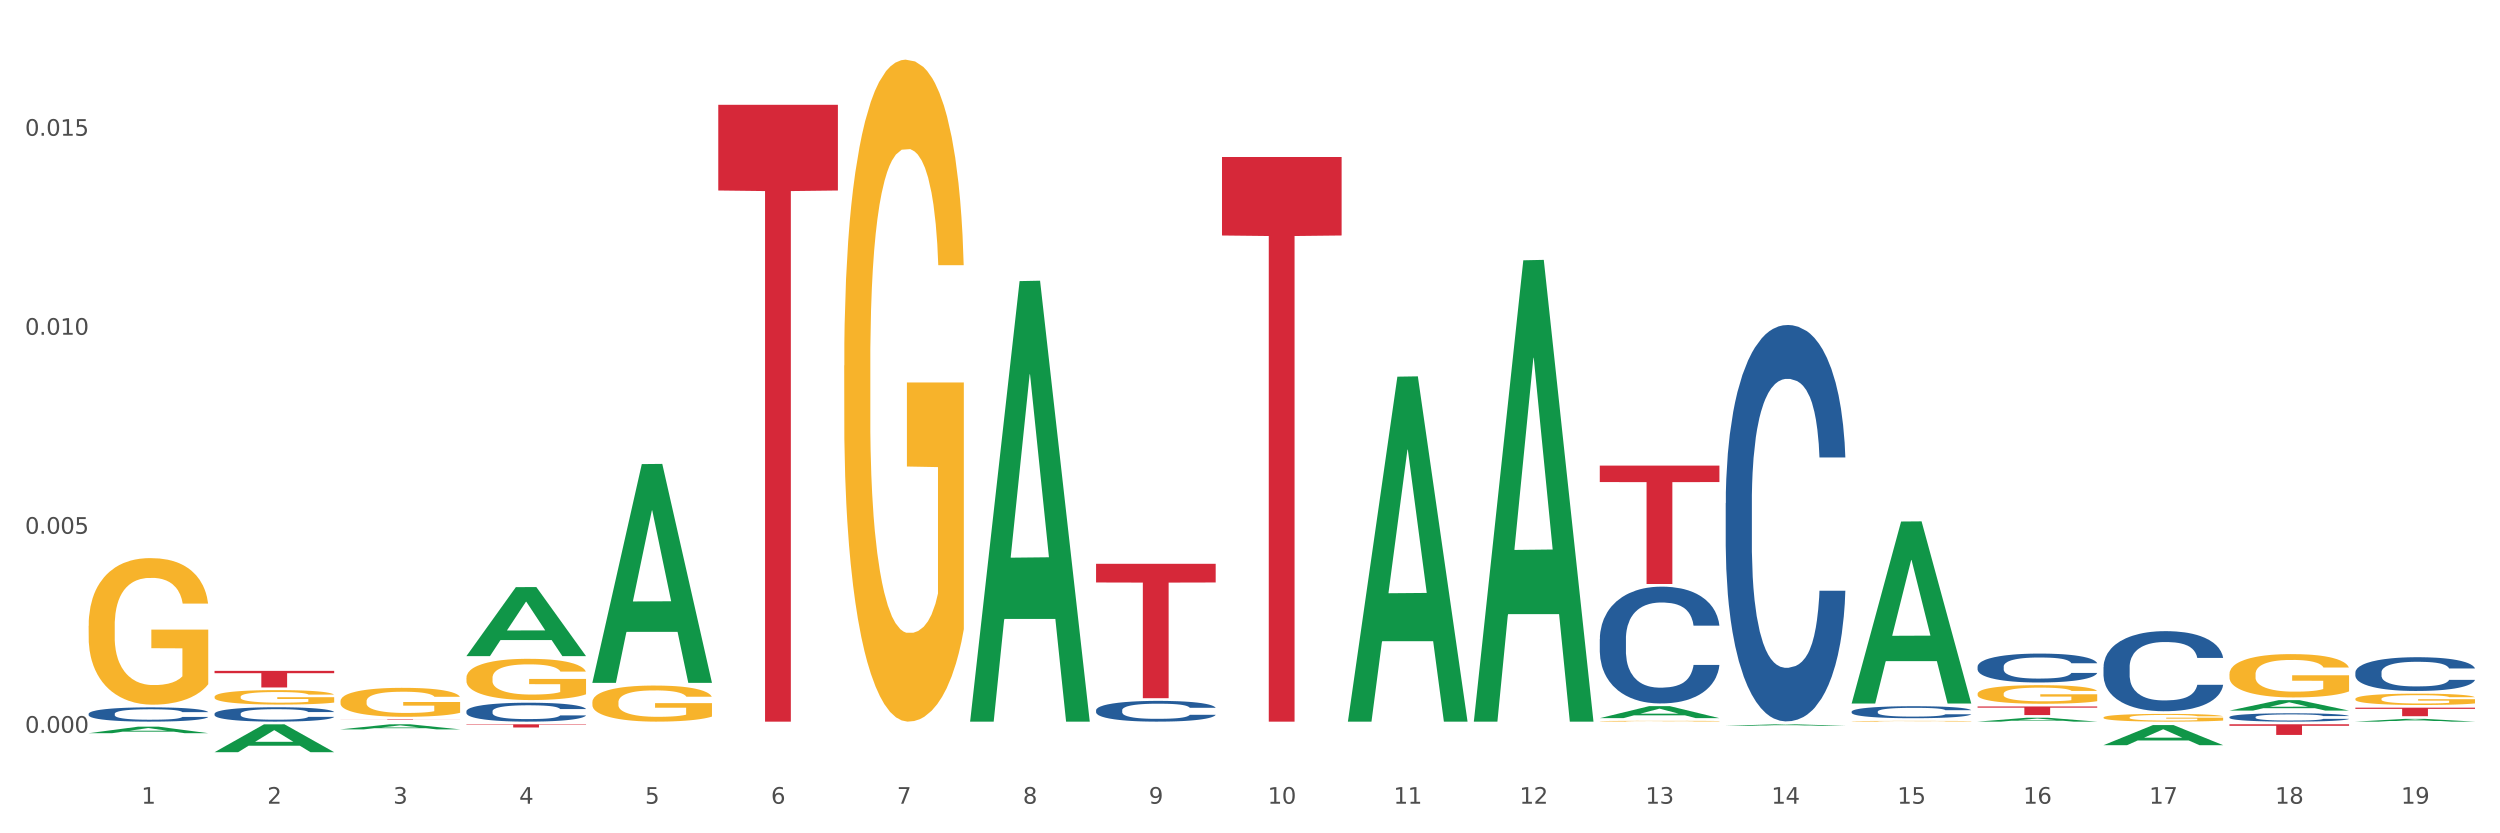 <?xml version="1.0" encoding="utf-8" standalone="no"?>
<!DOCTYPE svg PUBLIC "-//W3C//DTD SVG 1.1//EN"
  "http://www.w3.org/Graphics/SVG/1.1/DTD/svg11.dtd">
<svg xmlns:xlink="http://www.w3.org/1999/xlink" width="1080pt" height="360pt" viewBox="0 0 1080 360" xmlns="http://www.w3.org/2000/svg" version="1.1">
 <rect x="0" y="0" width="1080" height="360" fill="#333333" stroke="none"/>
 <defs>
  <style type="text/css">*{stroke-linejoin: round; stroke-linecap: butt}</style>
 </defs>
 <g id="figure_1">
  <g id="patch_1">
   <path d="M 0 360 
L 1080 360 
L 1080 0 
L 0 0 
z
" style="fill: #ffffff; stroke: #ffffff; stroke-linejoin: miter"/>
  </g>
  <g id="axes_1">
   <g id="matplotlib.axis_1">
    <g id="xtick_1">
     <g id="text_1">
      <!-- 1 -->
      <g style="fill: #4d4d4d" transform="translate(61.07 347.204) scale(0.096 -0.096)">
       <defs>
        <path id="DejaVuSans-31" d="M 794 531 
L 1825 531 
L 1825 4091 
L 703 3866 
L 703 4441 
L 1819 4666 
L 2450 4666 
L 2450 531 
L 3481 531 
L 3481 0 
L 794 0 
L 794 531 
z
" transform="scale(0.016)"/>
       </defs>
       <use xlink:href="#DejaVuSans-31"/>
      </g>
     </g>
    </g>
    <g id="xtick_2">
     <g id="text_2">
      <!-- 2 -->
      <g style="fill: #4d4d4d" transform="translate(115.472 347.204) scale(0.096 -0.096)">
       <defs>
        <path id="DejaVuSans-32" d="M 1228 531 
L 3431 531 
L 3431 0 
L 469 0 
L 469 531 
Q 828 903 1448 1529 
Q 2069 2156 2228 2338 
Q 2531 2678 2651 2914 
Q 2772 3150 2772 3378 
Q 2772 3750 2511 3984 
Q 2250 4219 1831 4219 
Q 1534 4219 1204 4116 
Q 875 4013 500 3803 
L 500 4441 
Q 881 4594 1212 4672 
Q 1544 4750 1819 4750 
Q 2544 4750 2975 4387 
Q 3406 4025 3406 3419 
Q 3406 3131 3298 2873 
Q 3191 2616 2906 2266 
Q 2828 2175 2409 1742 
Q 1991 1309 1228 531 
z
" transform="scale(0.016)"/>
       </defs>
       <use xlink:href="#DejaVuSans-32"/>
      </g>
     </g>
    </g>
    <g id="xtick_3">
     <g id="text_3">
      <!-- 3 -->
      <g style="fill: #4d4d4d" transform="translate(169.874 347.204) scale(0.096 -0.096)">
       <defs>
        <path id="DejaVuSans-33" d="M 2597 2516 
Q 3050 2419 3304 2112 
Q 3559 1806 3559 1356 
Q 3559 666 3084 287 
Q 2609 -91 1734 -91 
Q 1441 -91 1130 -33 
Q 819 25 488 141 
L 488 750 
Q 750 597 1062 519 
Q 1375 441 1716 441 
Q 2309 441 2620 675 
Q 2931 909 2931 1356 
Q 2931 1769 2642 2001 
Q 2353 2234 1838 2234 
L 1294 2234 
L 1294 2753 
L 1863 2753 
Q 2328 2753 2575 2939 
Q 2822 3125 2822 3475 
Q 2822 3834 2567 4026 
Q 2313 4219 1838 4219 
Q 1578 4219 1281 4162 
Q 984 4106 628 3988 
L 628 4550 
Q 988 4650 1302 4700 
Q 1616 4750 1894 4750 
Q 2613 4750 3031 4423 
Q 3450 4097 3450 3541 
Q 3450 3153 3228 2886 
Q 3006 2619 2597 2516 
z
" transform="scale(0.016)"/>
       </defs>
       <use xlink:href="#DejaVuSans-33"/>
      </g>
     </g>
    </g>
    <g id="xtick_4">
     <g id="text_4">
      <!-- 4 -->
      <g style="fill: #4d4d4d" transform="translate(224.276 347.204) scale(0.096 -0.096)">
       <defs>
        <path id="DejaVuSans-34" d="M 2419 4116 
L 825 1625 
L 2419 1625 
L 2419 4116 
z
M 2253 4666 
L 3047 4666 
L 3047 1625 
L 3713 1625 
L 3713 1100 
L 3047 1100 
L 3047 0 
L 2419 0 
L 2419 1100 
L 313 1100 
L 313 1709 
L 2253 4666 
z
" transform="scale(0.016)"/>
       </defs>
       <use xlink:href="#DejaVuSans-34"/>
      </g>
     </g>
    </g>
    <g id="xtick_5">
     <g id="text_5">
      <!-- 5 -->
      <g style="fill: #4d4d4d" transform="translate(278.678 347.204) scale(0.096 -0.096)">
       <defs>
        <path id="DejaVuSans-35" d="M 691 4666 
L 3169 4666 
L 3169 4134 
L 1269 4134 
L 1269 2991 
Q 1406 3038 1543 3061 
Q 1681 3084 1819 3084 
Q 2600 3084 3056 2656 
Q 3513 2228 3513 1497 
Q 3513 744 3044 326 
Q 2575 -91 1722 -91 
Q 1428 -91 1123 -41 
Q 819 9 494 109 
L 494 744 
Q 775 591 1075 516 
Q 1375 441 1709 441 
Q 2250 441 2565 725 
Q 2881 1009 2881 1497 
Q 2881 1984 2565 2268 
Q 2250 2553 1709 2553 
Q 1456 2553 1204 2497 
Q 953 2441 691 2322 
L 691 4666 
z
" transform="scale(0.016)"/>
       </defs>
       <use xlink:href="#DejaVuSans-35"/>
      </g>
     </g>
    </g>
    <g id="xtick_6">
     <g id="text_6">
      <!-- 6 -->
      <g style="fill: #4d4d4d" transform="translate(333.08 347.204) scale(0.096 -0.096)">
       <defs>
        <path id="DejaVuSans-36" d="M 2113 2584 
Q 1688 2584 1439 2293 
Q 1191 2003 1191 1497 
Q 1191 994 1439 701 
Q 1688 409 2113 409 
Q 2538 409 2786 701 
Q 3034 994 3034 1497 
Q 3034 2003 2786 2293 
Q 2538 2584 2113 2584 
z
M 3366 4563 
L 3366 3988 
Q 3128 4100 2886 4159 
Q 2644 4219 2406 4219 
Q 1781 4219 1451 3797 
Q 1122 3375 1075 2522 
Q 1259 2794 1537 2939 
Q 1816 3084 2150 3084 
Q 2853 3084 3261 2657 
Q 3669 2231 3669 1497 
Q 3669 778 3244 343 
Q 2819 -91 2113 -91 
Q 1303 -91 875 529 
Q 447 1150 447 2328 
Q 447 3434 972 4092 
Q 1497 4750 2381 4750 
Q 2619 4750 2861 4703 
Q 3103 4656 3366 4563 
z
" transform="scale(0.016)"/>
       </defs>
       <use xlink:href="#DejaVuSans-36"/>
      </g>
     </g>
    </g>
    <g id="xtick_7">
     <g id="text_7">
      <!-- 7 -->
      <g style="fill: #4d4d4d" transform="translate(387.482 347.204) scale(0.096 -0.096)">
       <defs>
        <path id="DejaVuSans-37" d="M 525 4666 
L 3525 4666 
L 3525 4397 
L 1831 0 
L 1172 0 
L 2766 4134 
L 525 4134 
L 525 4666 
z
" transform="scale(0.016)"/>
       </defs>
       <use xlink:href="#DejaVuSans-37"/>
      </g>
     </g>
    </g>
    <g id="xtick_8">
     <g id="text_8">
      <!-- 8 -->
      <g style="fill: #4d4d4d" transform="translate(441.884 347.204) scale(0.096 -0.096)">
       <defs>
        <path id="DejaVuSans-38" d="M 2034 2216 
Q 1584 2216 1326 1975 
Q 1069 1734 1069 1313 
Q 1069 891 1326 650 
Q 1584 409 2034 409 
Q 2484 409 2743 651 
Q 3003 894 3003 1313 
Q 3003 1734 2745 1975 
Q 2488 2216 2034 2216 
z
M 1403 2484 
Q 997 2584 770 2862 
Q 544 3141 544 3541 
Q 544 4100 942 4425 
Q 1341 4750 2034 4750 
Q 2731 4750 3128 4425 
Q 3525 4100 3525 3541 
Q 3525 3141 3298 2862 
Q 3072 2584 2669 2484 
Q 3125 2378 3379 2068 
Q 3634 1759 3634 1313 
Q 3634 634 3220 271 
Q 2806 -91 2034 -91 
Q 1263 -91 848 271 
Q 434 634 434 1313 
Q 434 1759 690 2068 
Q 947 2378 1403 2484 
z
M 1172 3481 
Q 1172 3119 1398 2916 
Q 1625 2713 2034 2713 
Q 2441 2713 2670 2916 
Q 2900 3119 2900 3481 
Q 2900 3844 2670 4047 
Q 2441 4250 2034 4250 
Q 1625 4250 1398 4047 
Q 1172 3844 1172 3481 
z
" transform="scale(0.016)"/>
       </defs>
       <use xlink:href="#DejaVuSans-38"/>
      </g>
     </g>
    </g>
    <g id="xtick_9">
     <g id="text_9">
      <!-- 9 -->
      <g style="fill: #4d4d4d" transform="translate(496.286 347.204) scale(0.096 -0.096)">
       <defs>
        <path id="DejaVuSans-39" d="M 703 97 
L 703 672 
Q 941 559 1184 500 
Q 1428 441 1663 441 
Q 2288 441 2617 861 
Q 2947 1281 2994 2138 
Q 2813 1869 2534 1725 
Q 2256 1581 1919 1581 
Q 1219 1581 811 2004 
Q 403 2428 403 3163 
Q 403 3881 828 4315 
Q 1253 4750 1959 4750 
Q 2769 4750 3195 4129 
Q 3622 3509 3622 2328 
Q 3622 1225 3098 567 
Q 2575 -91 1691 -91 
Q 1453 -91 1209 -44 
Q 966 3 703 97 
z
M 1959 2075 
Q 2384 2075 2632 2365 
Q 2881 2656 2881 3163 
Q 2881 3666 2632 3958 
Q 2384 4250 1959 4250 
Q 1534 4250 1286 3958 
Q 1038 3666 1038 3163 
Q 1038 2656 1286 2365 
Q 1534 2075 1959 2075 
z
" transform="scale(0.016)"/>
       </defs>
       <use xlink:href="#DejaVuSans-39"/>
      </g>
     </g>
    </g>
    <g id="xtick_10">
     <g id="text_10">
      <!-- 10 -->
      <g style="fill: #4d4d4d" transform="translate(547.634 347.204) scale(0.096 -0.096)">
       <defs>
        <path id="DejaVuSans-30" d="M 2034 4250 
Q 1547 4250 1301 3770 
Q 1056 3291 1056 2328 
Q 1056 1369 1301 889 
Q 1547 409 2034 409 
Q 2525 409 2770 889 
Q 3016 1369 3016 2328 
Q 3016 3291 2770 3770 
Q 2525 4250 2034 4250 
z
M 2034 4750 
Q 2819 4750 3233 4129 
Q 3647 3509 3647 2328 
Q 3647 1150 3233 529 
Q 2819 -91 2034 -91 
Q 1250 -91 836 529 
Q 422 1150 422 2328 
Q 422 3509 836 4129 
Q 1250 4750 2034 4750 
z
" transform="scale(0.016)"/>
       </defs>
       <use xlink:href="#DejaVuSans-31"/>
       <use xlink:href="#DejaVuSans-30" transform="translate(63.623 0)"/>
      </g>
     </g>
    </g>
    <g id="xtick_11">
     <g id="text_11">
      <!-- 11 -->
      <g style="fill: #4d4d4d" transform="translate(602.035 347.204) scale(0.096 -0.096)">
       <use xlink:href="#DejaVuSans-31"/>
       <use xlink:href="#DejaVuSans-31" transform="translate(63.623 0)"/>
      </g>
     </g>
    </g>
    <g id="xtick_12">
     <g id="text_12">
      <!-- 12 -->
      <g style="fill: #4d4d4d" transform="translate(656.437 347.204) scale(0.096 -0.096)">
       <use xlink:href="#DejaVuSans-31"/>
       <use xlink:href="#DejaVuSans-32" transform="translate(63.623 0)"/>
      </g>
     </g>
    </g>
    <g id="xtick_13">
     <g id="text_13">
      <!-- 13 -->
      <g style="fill: #4d4d4d" transform="translate(710.839 347.204) scale(0.096 -0.096)">
       <use xlink:href="#DejaVuSans-31"/>
       <use xlink:href="#DejaVuSans-33" transform="translate(63.623 0)"/>
      </g>
     </g>
    </g>
    <g id="xtick_14">
     <g id="text_14">
      <!-- 14 -->
      <g style="fill: #4d4d4d" transform="translate(765.241 347.204) scale(0.096 -0.096)">
       <use xlink:href="#DejaVuSans-31"/>
       <use xlink:href="#DejaVuSans-34" transform="translate(63.623 0)"/>
      </g>
     </g>
    </g>
    <g id="xtick_15">
     <g id="text_15">
      <!-- 15 -->
      <g style="fill: #4d4d4d" transform="translate(819.643 347.204) scale(0.096 -0.096)">
       <use xlink:href="#DejaVuSans-31"/>
       <use xlink:href="#DejaVuSans-35" transform="translate(63.623 0)"/>
      </g>
     </g>
    </g>
    <g id="xtick_16">
     <g id="text_16">
      <!-- 16 -->
      <g style="fill: #4d4d4d" transform="translate(874.045 347.204) scale(0.096 -0.096)">
       <use xlink:href="#DejaVuSans-31"/>
       <use xlink:href="#DejaVuSans-36" transform="translate(63.623 0)"/>
      </g>
     </g>
    </g>
    <g id="xtick_17">
     <g id="text_17">
      <!-- 17 -->
      <g style="fill: #4d4d4d" transform="translate(928.447 347.204) scale(0.096 -0.096)">
       <use xlink:href="#DejaVuSans-31"/>
       <use xlink:href="#DejaVuSans-37" transform="translate(63.623 0)"/>
      </g>
     </g>
    </g>
    <g id="xtick_18">
     <g id="text_18">
      <!-- 18 -->
      <g style="fill: #4d4d4d" transform="translate(982.849 347.204) scale(0.096 -0.096)">
       <use xlink:href="#DejaVuSans-31"/>
       <use xlink:href="#DejaVuSans-38" transform="translate(63.623 0)"/>
      </g>
     </g>
    </g>
    <g id="xtick_19">
     <g id="text_19">
      <!-- 19 -->
      <g style="fill: #4d4d4d" transform="translate(1037.251 347.204) scale(0.096 -0.096)">
       <use xlink:href="#DejaVuSans-31"/>
       <use xlink:href="#DejaVuSans-39" transform="translate(63.623 0)"/>
      </g>
     </g>
    </g>
    <g id="xtick_20"/>
    <g id="xtick_21"/>
    <g id="xtick_22"/>
    <g id="xtick_23"/>
    <g id="xtick_24"/>
    <g id="xtick_25"/>
    <g id="xtick_26"/>
    <g id="xtick_27"/>
    <g id="xtick_28"/>
    <g id="xtick_29"/>
    <g id="xtick_30"/>
    <g id="xtick_31"/>
    <g id="xtick_32"/>
    <g id="xtick_33"/>
    <g id="xtick_34"/>
    <g id="xtick_35"/>
    <g id="xtick_36"/>
    <g id="xtick_37"/>
   </g>
   <g id="matplotlib.axis_2">
    <g id="ytick_1">
     <g id="text_20">
      <!-- 0.000 -->
      <g style="fill: #4d4d4d" transform="translate(10.8 316.544) scale(0.096 -0.096)">
       <defs>
        <path id="DejaVuSans-2e" d="M 684 794 
L 1344 794 
L 1344 0 
L 684 0 
L 684 794 
z
" transform="scale(0.016)"/>
       </defs>
       <use xlink:href="#DejaVuSans-30"/>
       <use xlink:href="#DejaVuSans-2e" transform="translate(63.623 0)"/>
       <use xlink:href="#DejaVuSans-30" transform="translate(95.41 0)"/>
       <use xlink:href="#DejaVuSans-30" transform="translate(159.033 0)"/>
       <use xlink:href="#DejaVuSans-30" transform="translate(222.656 0)"/>
      </g>
     </g>
    </g>
    <g id="ytick_2">
     <g id="text_21">
      <!-- 0.005 -->
      <g style="fill: #4d4d4d" transform="translate(10.8 230.577) scale(0.096 -0.096)">
       <use xlink:href="#DejaVuSans-30"/>
       <use xlink:href="#DejaVuSans-2e" transform="translate(63.623 0)"/>
       <use xlink:href="#DejaVuSans-30" transform="translate(95.41 0)"/>
       <use xlink:href="#DejaVuSans-30" transform="translate(159.033 0)"/>
       <use xlink:href="#DejaVuSans-35" transform="translate(222.656 0)"/>
      </g>
     </g>
    </g>
    <g id="ytick_3">
     <g id="text_22">
      <!-- 0.010 -->
      <g style="fill: #4d4d4d" transform="translate(10.8 144.61) scale(0.096 -0.096)">
       <use xlink:href="#DejaVuSans-30"/>
       <use xlink:href="#DejaVuSans-2e" transform="translate(63.623 0)"/>
       <use xlink:href="#DejaVuSans-30" transform="translate(95.41 0)"/>
       <use xlink:href="#DejaVuSans-31" transform="translate(159.033 0)"/>
       <use xlink:href="#DejaVuSans-30" transform="translate(222.656 0)"/>
      </g>
     </g>
    </g>
    <g id="ytick_4">
     <g id="text_23">
      <!-- 0.015 -->
      <g style="fill: #4d4d4d" transform="translate(10.8 58.643) scale(0.096 -0.096)">
       <use xlink:href="#DejaVuSans-30"/>
       <use xlink:href="#DejaVuSans-2e" transform="translate(63.623 0)"/>
       <use xlink:href="#DejaVuSans-30" transform="translate(95.41 0)"/>
       <use xlink:href="#DejaVuSans-31" transform="translate(159.033 0)"/>
       <use xlink:href="#DejaVuSans-35" transform="translate(222.656 0)"/>
      </g>
     </g>
    </g>
    <g id="ytick_5"/>
    <g id="ytick_6"/>
    <g id="ytick_7"/>
    <g id="ytick_8"/>
   </g>
   <g id="PolyCollection_1">
    <path d="M 691.106 311.555 
L 691.167 311.554 
L 691.167 311.543 
L 691.289 311.533 
L 691.9 311.508 
L 692.815 311.488 
L 693.486 311.477 
L 694.157 311.468 
L 694.951 311.459 
L 695.927 311.45 
L 697.696 311.437 
L 698.795 311.43 
L 700.137 311.422 
L 702.578 311.412 
L 704.347 311.406 
L 706.178 311.401 
L 709.168 311.395 
L 711.12 311.393 
L 713.195 311.391 
L 715.696 311.389 
L 717.588 311.389 
L 721.737 311.39 
L 725.276 311.393 
L 726.985 311.395 
L 729.181 311.399 
L 730.341 311.402 
L 732.232 311.407 
L 734.185 311.414 
L 735.527 311.42 
L 737.541 311.431 
L 739.066 311.442 
L 740.47 311.456 
L 741.202 311.465 
L 741.751 311.474 
L 742.239 311.484 
L 742.727 311.5 
L 731.744 311.5 
L 731.317 311.489 
L 730.646 311.478 
L 729.67 311.468 
L 728.815 311.461 
L 727.351 311.453 
L 726.008 311.448 
L 724.605 311.444 
L 722.897 311.44 
L 721.554 311.439 
L 719.663 311.438 
L 715.941 311.438 
L 713.439 311.44 
L 711.73 311.444 
L 710.632 311.447 
L 709.656 311.45 
L 708.557 311.455 
L 707.276 311.461 
L 706.361 311.468 
L 705.446 311.476 
L 704.713 311.483 
L 704.042 311.493 
L 703.493 311.502 
L 703.066 311.513 
L 702.7 311.525 
L 702.395 311.546 
L 702.395 311.591 
L 702.517 311.601 
L 702.822 311.614 
L 703.188 311.624 
L 703.798 311.636 
L 704.347 311.645 
L 705.385 311.656 
L 706.544 311.666 
L 707.459 311.672 
L 708.374 311.678 
L 709.961 311.685 
L 711.73 311.691 
L 713.256 311.694 
L 715.33 311.698 
L 716.734 311.699 
L 717.954 311.7 
L 720.944 311.7 
L 723.08 311.699 
L 725.459 311.696 
L 727.29 311.693 
L 728.815 311.69 
L 730.524 311.684 
L 731.622 311.678 
L 731.622 311.61 
L 718.198 311.61 
L 718.198 311.564 
L 742.788 311.564 
L 742.788 311.698 
L 741.751 311.704 
L 740.592 311.711 
L 739.371 311.716 
L 737.541 311.723 
L 735.344 311.73 
L 733.392 311.734 
L 731.317 311.738 
L 728.876 311.742 
L 725.703 311.745 
L 723.751 311.746 
L 721.31 311.747 
L 718.442 311.748 
L 715.941 311.747 
L 713.5 311.745 
L 710.937 311.742 
L 708.435 311.738 
L 706.544 311.734 
L 704.652 311.729 
L 702.639 311.722 
L 701.052 311.715 
L 699.832 311.709 
L 698.49 311.702 
L 697.025 311.692 
L 695.927 311.683 
L 694.951 311.674 
L 693.913 311.662 
L 693.181 311.652 
L 692.449 311.639 
L 692.022 311.63 
L 691.534 311.615 
L 691.167 311.594 
L 691.106 311.555 
z
" clip-path="url(#pca25d408e3)" style="fill: #f7b32b"/>
    <path d="M 799.91 311.573 
L 799.971 311.572 
L 799.971 311.562 
L 800.093 311.552 
L 800.704 311.53 
L 801.619 311.512 
L 802.29 311.502 
L 802.961 311.494 
L 803.754 311.486 
L 804.731 311.477 
L 806.5 311.465 
L 807.599 311.459 
L 808.941 311.453 
L 811.382 311.443 
L 813.151 311.438 
L 814.982 311.433 
L 817.972 311.428 
L 819.924 311.425 
L 821.999 311.424 
L 824.5 311.422 
L 826.392 311.422 
L 830.541 311.423 
L 834.08 311.426 
L 835.789 311.428 
L 837.985 311.431 
L 839.145 311.434 
L 841.036 311.439 
L 842.989 311.445 
L 844.331 311.45 
L 846.345 311.46 
L 847.87 311.47 
L 849.274 311.483 
L 850.006 311.491 
L 850.555 311.499 
L 851.043 311.509 
L 851.531 311.523 
L 840.548 311.523 
L 840.121 311.513 
L 839.45 311.503 
L 838.473 311.494 
L 837.619 311.488 
L 836.155 311.48 
L 834.812 311.475 
L 833.409 311.472 
L 831.7 311.469 
L 830.358 311.467 
L 828.467 311.466 
L 824.744 311.466 
L 822.243 311.469 
L 820.534 311.472 
L 819.436 311.475 
L 818.46 311.477 
L 817.361 311.482 
L 816.08 311.488 
L 815.165 311.494 
L 814.249 311.501 
L 813.517 311.508 
L 812.846 311.516 
L 812.297 311.525 
L 811.87 311.534 
L 811.504 311.546 
L 811.199 311.564 
L 811.199 311.605 
L 811.321 311.614 
L 811.626 311.626 
L 811.992 311.636 
L 812.602 311.647 
L 813.151 311.654 
L 814.188 311.665 
L 815.348 311.674 
L 816.263 311.679 
L 817.178 311.684 
L 818.765 311.691 
L 820.534 311.696 
L 822.06 311.699 
L 824.134 311.702 
L 825.538 311.703 
L 826.758 311.704 
L 829.748 311.704 
L 831.884 311.703 
L 834.263 311.701 
L 836.094 311.698 
L 837.619 311.695 
L 839.328 311.69 
L 840.426 311.685 
L 840.426 311.623 
L 827.002 311.622 
L 827.002 311.581 
L 851.592 311.581 
L 851.592 311.702 
L 850.555 311.708 
L 849.396 311.714 
L 848.175 311.719 
L 846.345 311.725 
L 844.148 311.731 
L 842.195 311.736 
L 840.121 311.739 
L 837.68 311.742 
L 834.507 311.745 
L 832.555 311.747 
L 830.114 311.747 
L 827.246 311.748 
L 824.744 311.747 
L 822.304 311.746 
L 819.741 311.743 
L 817.239 311.739 
L 815.348 311.735 
L 813.456 311.73 
L 811.443 311.724 
L 809.856 311.718 
L 808.636 311.713 
L 807.293 311.706 
L 805.829 311.697 
L 804.731 311.689 
L 803.754 311.681 
L 802.717 311.67 
L 801.985 311.661 
L 801.253 311.649 
L 800.826 311.641 
L 800.337 311.627 
L 799.971 311.609 
L 799.91 311.573 
z
" clip-path="url(#pca25d408e3)" style="fill: #f7b32b"/>
    <path d="M 147.087 315.082 
L 147.14 315.08 
L 168.452 312.898 
L 177.297 312.896 
L 198.769 315.086 
L 188.539 315.086 
L 183.904 314.576 
L 161.899 314.576 
L 161.739 314.584 
L 157.263 315.086 
L 147.087 315.086 
L 147.087 315.082 
L 164.669 314.272 
L 181.133 314.27 
L 172.981 313.363 
L 172.875 313.359 
L 172.768 313.365 
L 164.616 314.27 
L 164.669 314.272 
L 147.087 315.082 
z
" clip-path="url(#pca25d408e3)" style="fill: #109648"/>
    <path d="M 201.489 283.397 
L 201.542 283.369 
L 222.854 253.639 
L 231.699 253.611 
L 253.171 283.453 
L 242.941 283.453 
L 238.306 276.504 
L 216.301 276.504 
L 216.141 276.616 
L 211.665 283.453 
L 201.489 283.453 
L 201.489 283.397 
L 219.071 272.357 
L 235.535 272.329 
L 227.383 259.972 
L 227.277 259.916 
L 227.17 260 
L 219.018 272.329 
L 219.071 272.357 
L 201.489 283.397 
z
" clip-path="url(#pca25d408e3)" style="fill: #109648"/>
    <path d="M 255.891 294.83 
L 255.944 294.741 
L 277.256 200.49 
L 286.101 200.401 
L 307.573 295.007 
L 297.343 295.007 
L 292.707 272.977 
L 270.703 272.977 
L 270.543 273.332 
L 266.067 295.007 
L 255.891 295.007 
L 255.891 294.83 
L 273.473 259.83 
L 289.937 259.741 
L 281.785 220.566 
L 281.678 220.388 
L 281.572 220.655 
L 273.42 259.741 
L 273.473 259.83 
L 255.891 294.83 
z
" clip-path="url(#pca25d408e3)" style="fill: #109648"/>
    <path d="M 419.097 311.39 
L 419.15 311.211 
L 440.462 121.438 
L 449.307 121.259 
L 470.779 311.748 
L 460.549 311.748 
L 455.913 267.39 
L 433.909 267.39 
L 433.749 268.105 
L 429.273 311.748 
L 419.097 311.748 
L 419.097 311.39 
L 436.679 240.918 
L 453.143 240.739 
L 444.991 161.861 
L 444.884 161.503 
L 444.778 162.04 
L 436.626 240.739 
L 436.679 240.918 
L 419.097 311.39 
z
" clip-path="url(#pca25d408e3)" style="fill: #109648"/>
    <path d="M 854.312 311.745 
L 854.366 311.743 
L 875.678 310.05 
L 884.522 310.048 
L 905.994 311.748 
L 895.764 311.748 
L 891.129 311.352 
L 869.124 311.352 
L 868.964 311.358 
L 864.489 311.748 
L 854.312 311.748 
L 854.312 311.745 
L 871.895 311.116 
L 888.358 311.114 
L 880.206 310.41 
L 880.1 310.407 
L 879.993 310.412 
L 871.841 311.114 
L 871.895 311.116 
L 854.312 311.745 
z
" clip-path="url(#pca25d408e3)" style="fill: #109648"/>
    <path d="M 799.91 303.785 
L 799.964 303.711 
L 821.276 225.294 
L 830.12 225.22 
L 851.592 303.933 
L 841.362 303.933 
L 836.727 285.603 
L 814.722 285.603 
L 814.562 285.899 
L 810.087 303.933 
L 799.91 303.933 
L 799.91 303.785 
L 817.493 274.665 
L 833.956 274.591 
L 825.805 241.997 
L 825.698 241.85 
L 825.591 242.071 
L 817.44 274.591 
L 817.493 274.665 
L 799.91 303.785 
z
" clip-path="url(#pca25d408e3)" style="fill: #109648"/>
    <path d="M 38.283 316.732 
L 38.336 316.73 
L 59.648 313.922 
L 68.493 313.919 
L 89.965 316.738 
L 79.735 316.738 
L 75.1 316.081 
L 53.095 316.081 
L 52.935 316.092 
L 48.46 316.738 
L 38.283 316.738 
L 38.283 316.732 
L 55.865 315.69 
L 72.329 315.687 
L 64.177 314.52 
L 64.071 314.515 
L 63.964 314.523 
L 55.812 315.687 
L 55.865 315.69 
L 38.283 316.732 
z
" clip-path="url(#pca25d408e3)" style="fill: #109648"/>
    <path d="M 92.685 324.927 
L 92.738 324.916 
L 114.05 312.908 
L 122.895 312.896 
L 144.367 324.95 
L 134.137 324.95 
L 129.502 322.143 
L 107.497 322.143 
L 107.337 322.188 
L 102.861 324.95 
L 92.685 324.95 
L 92.685 324.927 
L 110.267 320.468 
L 126.731 320.456 
L 118.579 315.465 
L 118.473 315.443 
L 118.366 315.477 
L 110.214 320.456 
L 110.267 320.468 
L 92.685 324.927 
z
" clip-path="url(#pca25d408e3)" style="fill: #109648"/>
    <path d="M 908.714 321.903 
L 908.768 321.895 
L 930.08 313.228 
L 938.924 313.219 
L 960.396 321.919 
L 950.166 321.919 
L 945.531 319.894 
L 923.526 319.894 
L 923.366 319.926 
L 918.891 321.919 
L 908.714 321.919 
L 908.714 321.903 
L 926.297 318.684 
L 942.76 318.676 
L 934.608 315.074 
L 934.502 315.057 
L 934.395 315.082 
L 926.243 318.676 
L 926.297 318.684 
L 908.714 321.903 
z
" clip-path="url(#pca25d408e3)" style="fill: #109648"/>
    <path d="M 854.312 305.184 
L 905.994 305.184 
L 905.994 305.7 
L 885.664 305.704 
L 885.664 308.9 
L 874.52 308.9 
L 874.52 305.704 
L 854.312 305.7 
L 854.312 305.187 
L 854.312 305.184 
z
" clip-path="url(#pca25d408e3)" style="fill: #d62839"/>
    <path d="M 963.116 312.896 
L 1014.798 312.896 
L 1014.798 313.535 
L 994.468 313.539 
L 994.468 317.489 
L 983.324 317.489 
L 983.324 313.539 
L 963.116 313.535 
L 963.116 312.901 
L 963.116 312.896 
z
" clip-path="url(#pca25d408e3)" style="fill: #d62839"/>
    <path d="M 1017.518 305.717 
L 1069.2 305.717 
L 1069.2 306.23 
L 1048.87 306.234 
L 1048.87 309.408 
L 1037.726 309.408 
L 1037.726 306.234 
L 1017.518 306.23 
L 1017.518 305.721 
L 1017.518 305.717 
z
" clip-path="url(#pca25d408e3)" style="fill: #d62839"/>
    <path d="M 636.704 311.373 
L 636.758 311.186 
L 658.07 112.446 
L 666.914 112.259 
L 688.386 311.748 
L 678.157 311.748 
L 673.521 265.294 
L 651.516 265.294 
L 651.357 266.043 
L 646.881 311.748 
L 636.704 311.748 
L 636.704 311.373 
L 654.287 237.572 
L 670.751 237.384 
L 662.599 154.779 
L 662.492 154.404 
L 662.386 154.966 
L 654.234 237.384 
L 654.287 237.572 
L 636.704 311.373 
z
" clip-path="url(#pca25d408e3)" style="fill: #109648"/>
    <path d="M 582.303 311.468 
L 582.356 311.328 
L 603.668 162.72 
L 612.512 162.58 
L 633.984 311.748 
L 623.755 311.748 
L 619.119 277.012 
L 597.114 277.012 
L 596.955 277.572 
L 592.479 311.748 
L 582.303 311.748 
L 582.303 311.468 
L 599.885 256.283 
L 616.349 256.143 
L 608.197 194.375 
L 608.09 194.095 
L 607.984 194.515 
L 599.832 256.143 
L 599.885 256.283 
L 582.303 311.468 
z
" clip-path="url(#pca25d408e3)" style="fill: #109648"/>
    <path d="M 854.312 299.703 
L 854.373 299.696 
L 854.373 299.431 
L 854.495 299.203 
L 855.106 298.652 
L 856.021 298.196 
L 856.692 297.953 
L 857.363 297.754 
L 858.156 297.556 
L 859.133 297.35 
L 860.902 297.048 
L 862 296.894 
L 863.343 296.732 
L 865.784 296.497 
L 867.553 296.364 
L 869.384 296.254 
L 872.373 296.122 
L 874.326 296.063 
L 876.401 296.019 
L 878.902 295.989 
L 880.794 295.982 
L 884.943 296.004 
L 888.482 296.07 
L 890.191 296.122 
L 892.387 296.21 
L 893.547 296.269 
L 895.438 296.387 
L 897.391 296.541 
L 898.733 296.673 
L 900.747 296.923 
L 902.272 297.173 
L 903.675 297.482 
L 904.408 297.696 
L 904.957 297.894 
L 905.445 298.122 
L 905.933 298.483 
L 894.95 298.483 
L 894.523 298.225 
L 893.852 297.982 
L 892.875 297.747 
L 892.021 297.6 
L 890.557 297.416 
L 889.214 297.298 
L 887.811 297.21 
L 886.102 297.137 
L 884.76 297.1 
L 882.868 297.071 
L 879.146 297.078 
L 876.645 297.137 
L 874.936 297.21 
L 873.838 297.276 
L 872.862 297.35 
L 871.763 297.453 
L 870.482 297.607 
L 869.567 297.747 
L 868.651 297.924 
L 867.919 298.1 
L 867.248 298.306 
L 866.699 298.527 
L 866.272 298.755 
L 865.906 299.034 
L 865.601 299.498 
L 865.601 300.505 
L 865.723 300.733 
L 866.028 301.035 
L 866.394 301.263 
L 867.004 301.535 
L 867.553 301.719 
L 868.59 301.983 
L 869.75 302.204 
L 870.665 302.344 
L 871.58 302.461 
L 873.167 302.623 
L 874.936 302.756 
L 876.462 302.836 
L 878.536 302.91 
L 879.94 302.939 
L 881.16 302.954 
L 884.15 302.954 
L 886.285 302.932 
L 888.665 302.881 
L 890.496 302.814 
L 892.021 302.733 
L 893.73 302.601 
L 894.828 302.476 
L 894.828 300.939 
L 881.404 300.932 
L 881.404 299.909 
L 905.994 299.909 
L 905.994 302.91 
L 904.957 303.064 
L 903.798 303.204 
L 902.577 303.329 
L 900.747 303.484 
L 898.55 303.631 
L 896.597 303.734 
L 894.523 303.822 
L 892.082 303.903 
L 888.909 303.976 
L 886.957 304.006 
L 884.516 304.028 
L 881.648 304.035 
L 879.146 304.021 
L 876.706 303.984 
L 874.143 303.918 
L 871.641 303.822 
L 869.75 303.726 
L 867.858 303.609 
L 865.845 303.454 
L 864.258 303.307 
L 863.038 303.175 
L 861.695 303.006 
L 860.231 302.785 
L 859.133 302.586 
L 858.156 302.38 
L 857.119 302.116 
L 856.387 301.888 
L 855.655 301.601 
L 855.228 301.388 
L 854.739 301.057 
L 854.373 300.593 
L 854.312 299.703 
z
" clip-path="url(#pca25d408e3)" style="fill: #f7b32b"/>
    <path d="M 745.508 313.562 
L 745.562 313.561 
L 766.874 312.897 
L 775.718 312.896 
L 797.19 313.563 
L 786.96 313.563 
L 782.325 313.408 
L 760.32 313.408 
L 760.16 313.41 
L 755.685 313.563 
L 745.508 313.563 
L 745.508 313.562 
L 763.091 313.315 
L 779.554 313.315 
L 771.403 313.038 
L 771.296 313.037 
L 771.189 313.039 
L 763.038 313.315 
L 763.091 313.315 
L 745.508 313.562 
z
" clip-path="url(#pca25d408e3)" style="fill: #109648"/>
    <path d="M 691.106 310.231 
L 691.16 310.226 
L 712.472 305.048 
L 721.316 305.043 
L 742.788 310.241 
L 732.558 310.241 
L 727.923 309.03 
L 705.918 309.03 
L 705.759 309.05 
L 701.283 310.241 
L 691.106 310.241 
L 691.106 310.231 
L 708.689 308.308 
L 725.153 308.303 
L 717.001 306.151 
L 716.894 306.141 
L 716.788 306.156 
L 708.636 308.303 
L 708.689 308.308 
L 691.106 310.231 
z
" clip-path="url(#pca25d408e3)" style="fill: #109648"/>
    <path d="M 527.901 67.838 
L 579.582 67.838 
L 579.582 101.733 
L 559.253 101.962 
L 559.253 311.748 
L 548.108 311.748 
L 548.108 101.962 
L 527.901 101.733 
L 527.901 68.067 
L 527.901 67.838 
z
" clip-path="url(#pca25d408e3)" style="fill: #d62839"/>
    <path d="M 691.106 201.14 
L 742.788 201.14 
L 742.788 208.247 
L 722.458 208.295 
L 722.458 252.28 
L 711.314 252.28 
L 711.314 208.295 
L 691.106 208.247 
L 691.106 201.188 
L 691.106 201.14 
z
" clip-path="url(#pca25d408e3)" style="fill: #d62839"/>
    <path d="M 473.499 243.558 
L 525.18 243.558 
L 525.18 251.629 
L 504.851 251.683 
L 504.851 301.632 
L 493.706 301.632 
L 493.706 251.683 
L 473.499 251.629 
L 473.499 243.613 
L 473.499 243.558 
z
" clip-path="url(#pca25d408e3)" style="fill: #d62839"/>
    <path d="M 201.489 312.896 
L 253.171 312.896 
L 253.171 313.088 
L 232.841 313.089 
L 232.841 314.274 
L 221.696 314.274 
L 221.696 313.089 
L 201.489 313.088 
L 201.489 312.898 
L 201.489 312.896 
z
" clip-path="url(#pca25d408e3)" style="fill: #d62839"/>
    <path d="M 364.695 157.915 
L 364.756 157.654 
L 364.756 148.251 
L 364.878 140.155 
L 365.488 120.567 
L 366.403 104.374 
L 367.074 95.755 
L 367.746 88.703 
L 368.539 81.651 
L 369.515 74.338 
L 371.285 63.63 
L 372.383 58.145 
L 373.725 52.399 
L 376.166 44.042 
L 377.936 39.341 
L 379.766 35.423 
L 382.756 30.722 
L 384.708 28.632 
L 386.783 27.065 
L 389.285 26.021 
L 391.176 25.759 
L 395.326 26.543 
L 398.865 28.894 
L 400.573 30.722 
L 402.77 33.856 
L 403.929 35.945 
L 405.821 40.124 
L 407.773 45.609 
L 409.115 50.31 
L 411.129 59.19 
L 412.654 68.07 
L 414.058 79.039 
L 414.79 86.614 
L 415.339 93.665 
L 415.827 101.762 
L 416.316 114.559 
L 405.332 114.559 
L 404.905 105.418 
L 404.234 96.799 
L 403.258 88.442 
L 402.404 83.218 
L 400.939 76.689 
L 399.597 72.51 
L 398.193 69.376 
L 396.485 66.764 
L 395.142 65.458 
L 393.251 64.414 
L 389.529 64.675 
L 387.027 66.764 
L 385.319 69.376 
L 384.22 71.727 
L 383.244 74.338 
L 382.146 77.995 
L 380.864 83.479 
L 379.949 88.442 
L 379.034 94.71 
L 378.302 100.978 
L 377.63 108.291 
L 377.081 116.127 
L 376.654 124.223 
L 376.288 134.148 
L 375.983 150.602 
L 375.983 186.383 
L 376.105 194.479 
L 376.41 205.188 
L 376.776 213.284 
L 377.386 222.948 
L 377.936 229.477 
L 378.973 238.879 
L 380.132 246.715 
L 381.047 251.677 
L 381.963 255.856 
L 383.549 261.602 
L 385.319 266.303 
L 386.844 269.176 
L 388.919 271.788 
L 390.322 272.832 
L 391.542 273.355 
L 394.532 273.355 
L 396.668 272.571 
L 399.048 270.743 
L 400.878 268.392 
L 402.404 265.519 
L 404.112 260.818 
L 405.21 256.378 
L 405.21 201.792 
L 391.787 201.531 
L 391.787 165.228 
L 416.377 165.228 
L 416.377 271.788 
L 415.339 277.272 
L 414.18 282.235 
L 412.96 286.675 
L 411.129 292.159 
L 408.932 297.383 
L 406.98 301.039 
L 404.905 304.174 
L 402.465 307.047 
L 399.292 309.658 
L 397.339 310.703 
L 394.898 311.487 
L 392.031 311.748 
L 389.529 311.225 
L 387.088 309.919 
L 384.525 307.569 
L 382.024 304.174 
L 380.132 300.778 
L 378.241 296.599 
L 376.227 291.115 
L 374.641 285.891 
L 373.42 281.19 
L 372.078 275.183 
L 370.613 267.348 
L 369.515 260.296 
L 368.539 252.983 
L 367.502 243.581 
L 366.769 235.484 
L 366.037 225.298 
L 365.61 217.724 
L 365.122 205.971 
L 364.756 189.517 
L 364.695 157.915 
z
" clip-path="url(#pca25d408e3)" style="fill: #f7b32b"/>
    <path d="M 255.891 303.361 
L 255.952 303.347 
L 255.952 302.834 
L 256.074 302.393 
L 256.684 301.325 
L 257.599 300.442 
L 258.27 299.972 
L 258.942 299.587 
L 259.735 299.203 
L 260.711 298.804 
L 262.481 298.22 
L 263.579 297.921 
L 264.921 297.608 
L 267.362 297.152 
L 269.132 296.896 
L 270.962 296.683 
L 273.952 296.426 
L 275.905 296.312 
L 277.979 296.227 
L 280.481 296.17 
L 282.372 296.156 
L 286.522 296.198 
L 290.061 296.327 
L 291.769 296.426 
L 293.966 296.597 
L 295.125 296.711 
L 297.017 296.939 
L 298.969 297.238 
L 300.312 297.494 
L 302.325 297.978 
L 303.851 298.462 
L 305.254 299.061 
L 305.986 299.473 
L 306.535 299.858 
L 307.024 300.299 
L 307.512 300.997 
L 296.528 300.997 
L 296.101 300.499 
L 295.43 300.029 
L 294.454 299.573 
L 293.6 299.288 
L 292.135 298.932 
L 290.793 298.705 
L 289.389 298.534 
L 287.681 298.391 
L 286.339 298.32 
L 284.447 298.263 
L 280.725 298.277 
L 278.223 298.391 
L 276.515 298.534 
L 275.416 298.662 
L 274.44 298.804 
L 273.342 299.004 
L 272.06 299.303 
L 271.145 299.573 
L 270.23 299.915 
L 269.498 300.257 
L 268.827 300.655 
L 268.277 301.083 
L 267.85 301.524 
L 267.484 302.065 
L 267.179 302.962 
L 267.179 304.913 
L 267.301 305.354 
L 267.606 305.938 
L 267.972 306.38 
L 268.582 306.906 
L 269.132 307.262 
L 270.169 307.775 
L 271.328 308.202 
L 272.244 308.473 
L 273.159 308.701 
L 274.745 309.014 
L 276.515 309.27 
L 278.04 309.427 
L 280.115 309.569 
L 281.518 309.626 
L 282.739 309.655 
L 285.728 309.655 
L 287.864 309.612 
L 290.244 309.512 
L 292.074 309.384 
L 293.6 309.227 
L 295.308 308.971 
L 296.406 308.729 
L 296.406 305.753 
L 282.983 305.739 
L 282.983 303.759 
L 307.573 303.759 
L 307.573 309.569 
L 306.535 309.868 
L 305.376 310.139 
L 304.156 310.381 
L 302.325 310.68 
L 300.129 310.965 
L 298.176 311.164 
L 296.101 311.335 
L 293.661 311.491 
L 290.488 311.634 
L 288.535 311.691 
L 286.094 311.733 
L 283.227 311.748 
L 280.725 311.719 
L 278.284 311.648 
L 275.722 311.52 
L 273.22 311.335 
L 271.328 311.15 
L 269.437 310.922 
L 267.423 310.623 
L 265.837 310.338 
L 264.616 310.082 
L 263.274 309.754 
L 261.81 309.327 
L 260.711 308.943 
L 259.735 308.544 
L 258.698 308.031 
L 257.965 307.59 
L 257.233 307.035 
L 256.806 306.622 
L 256.318 305.981 
L 255.952 305.084 
L 255.891 303.361 
z
" clip-path="url(#pca25d408e3)" style="fill: #f7b32b"/>
    <path d="M 201.489 292.839 
L 201.55 292.822 
L 201.55 292.236 
L 201.672 291.732 
L 202.282 290.511 
L 203.197 289.502 
L 203.869 288.964 
L 204.54 288.525 
L 205.333 288.085 
L 206.309 287.63 
L 208.079 286.962 
L 209.177 286.62 
L 210.519 286.262 
L 212.96 285.741 
L 214.73 285.448 
L 216.56 285.204 
L 219.55 284.911 
L 221.503 284.781 
L 223.577 284.683 
L 226.079 284.618 
L 227.97 284.602 
L 232.12 284.651 
L 235.659 284.797 
L 237.367 284.911 
L 239.564 285.106 
L 240.723 285.237 
L 242.615 285.497 
L 244.567 285.839 
L 245.91 286.132 
L 247.923 286.685 
L 249.449 287.239 
L 250.852 287.923 
L 251.584 288.395 
L 252.133 288.834 
L 252.622 289.339 
L 253.11 290.136 
L 242.127 290.136 
L 241.699 289.567 
L 241.028 289.029 
L 240.052 288.509 
L 239.198 288.183 
L 237.733 287.776 
L 236.391 287.516 
L 234.987 287.32 
L 233.279 287.158 
L 231.937 287.076 
L 230.045 287.011 
L 226.323 287.027 
L 223.821 287.158 
L 222.113 287.32 
L 221.014 287.467 
L 220.038 287.63 
L 218.94 287.857 
L 217.659 288.199 
L 216.743 288.509 
L 215.828 288.899 
L 215.096 289.29 
L 214.425 289.746 
L 213.875 290.234 
L 213.448 290.739 
L 213.082 291.357 
L 212.777 292.383 
L 212.777 294.613 
L 212.899 295.118 
L 213.204 295.785 
L 213.57 296.29 
L 214.181 296.892 
L 214.73 297.299 
L 215.767 297.885 
L 216.926 298.373 
L 217.842 298.682 
L 218.757 298.943 
L 220.343 299.301 
L 222.113 299.594 
L 223.638 299.773 
L 225.713 299.936 
L 227.116 300.001 
L 228.337 300.034 
L 231.326 300.034 
L 233.462 299.985 
L 235.842 299.871 
L 237.672 299.724 
L 239.198 299.545 
L 240.906 299.252 
L 242.005 298.975 
L 242.005 295.573 
L 228.581 295.557 
L 228.581 293.294 
L 253.171 293.294 
L 253.171 299.936 
L 252.133 300.278 
L 250.974 300.587 
L 249.754 300.864 
L 247.923 301.206 
L 245.727 301.531 
L 243.774 301.759 
L 241.699 301.954 
L 239.259 302.133 
L 236.086 302.296 
L 234.133 302.361 
L 231.693 302.41 
L 228.825 302.426 
L 226.323 302.394 
L 223.882 302.312 
L 221.32 302.166 
L 218.818 301.954 
L 216.926 301.743 
L 215.035 301.482 
L 213.021 301.14 
L 211.435 300.815 
L 210.214 300.522 
L 208.872 300.147 
L 207.408 299.659 
L 206.309 299.22 
L 205.333 298.764 
L 204.296 298.178 
L 203.563 297.673 
L 202.831 297.038 
L 202.404 296.566 
L 201.916 295.834 
L 201.55 294.808 
L 201.489 292.839 
z
" clip-path="url(#pca25d408e3)" style="fill: #f7b32b"/>
    <path d="M 147.087 302.93 
L 147.148 302.919 
L 147.148 302.507 
L 147.27 302.152 
L 147.88 301.294 
L 148.795 300.585 
L 149.467 300.207 
L 150.138 299.898 
L 150.931 299.59 
L 151.907 299.269 
L 153.677 298.8 
L 154.775 298.56 
L 156.118 298.308 
L 158.558 297.942 
L 160.328 297.736 
L 162.158 297.565 
L 165.148 297.359 
L 167.101 297.267 
L 169.175 297.199 
L 171.677 297.153 
L 173.569 297.142 
L 177.718 297.176 
L 181.257 297.279 
L 182.965 297.359 
L 185.162 297.496 
L 186.321 297.588 
L 188.213 297.771 
L 190.165 298.011 
L 191.508 298.217 
L 193.521 298.606 
L 195.047 298.995 
L 196.45 299.475 
L 197.182 299.807 
L 197.731 300.116 
L 198.22 300.47 
L 198.708 301.031 
L 187.725 301.031 
L 187.297 300.631 
L 186.626 300.253 
L 185.65 299.887 
L 184.796 299.658 
L 183.331 299.372 
L 181.989 299.189 
L 180.586 299.052 
L 178.877 298.938 
L 177.535 298.88 
L 175.643 298.835 
L 171.921 298.846 
L 169.419 298.938 
L 167.711 299.052 
L 166.613 299.155 
L 165.636 299.269 
L 164.538 299.429 
L 163.257 299.67 
L 162.341 299.887 
L 161.426 300.162 
L 160.694 300.436 
L 160.023 300.756 
L 159.473 301.1 
L 159.046 301.454 
L 158.68 301.889 
L 158.375 302.61 
L 158.375 304.177 
L 158.497 304.532 
L 158.802 305.001 
L 159.168 305.355 
L 159.779 305.778 
L 160.328 306.064 
L 161.365 306.476 
L 162.524 306.819 
L 163.44 307.037 
L 164.355 307.22 
L 165.941 307.472 
L 167.711 307.677 
L 169.236 307.803 
L 171.311 307.918 
L 172.714 307.963 
L 173.935 307.986 
L 176.924 307.986 
L 179.06 307.952 
L 181.44 307.872 
L 183.27 307.769 
L 184.796 307.643 
L 186.504 307.437 
L 187.603 307.243 
L 187.603 304.852 
L 174.179 304.84 
L 174.179 303.25 
L 198.769 303.25 
L 198.769 307.918 
L 197.731 308.158 
L 196.572 308.375 
L 195.352 308.57 
L 193.521 308.81 
L 191.325 309.039 
L 189.372 309.199 
L 187.297 309.336 
L 184.857 309.462 
L 181.684 309.576 
L 179.731 309.622 
L 177.291 309.657 
L 174.423 309.668 
L 171.921 309.645 
L 169.48 309.588 
L 166.918 309.485 
L 164.416 309.336 
L 162.524 309.187 
L 160.633 309.004 
L 158.619 308.764 
L 157.033 308.535 
L 155.812 308.33 
L 154.47 308.066 
L 153.006 307.723 
L 151.907 307.414 
L 150.931 307.094 
L 149.894 306.682 
L 149.162 306.328 
L 148.429 305.881 
L 148.002 305.55 
L 147.514 305.035 
L 147.148 304.314 
L 147.087 302.93 
z
" clip-path="url(#pca25d408e3)" style="fill: #f7b32b"/>
    <path d="M 92.685 301.017 
L 92.746 301.011 
L 92.746 300.805 
L 92.868 300.628 
L 93.478 300.2 
L 94.393 299.846 
L 95.065 299.658 
L 95.736 299.503 
L 96.529 299.349 
L 97.505 299.189 
L 99.275 298.955 
L 100.373 298.835 
L 101.716 298.709 
L 104.156 298.527 
L 105.926 298.424 
L 107.756 298.338 
L 110.746 298.235 
L 112.699 298.19 
L 114.773 298.156 
L 117.275 298.133 
L 119.167 298.127 
L 123.316 298.144 
L 126.855 298.195 
L 128.563 298.235 
L 130.76 298.304 
L 131.919 298.35 
L 133.811 298.441 
L 135.763 298.561 
L 137.106 298.664 
L 139.119 298.858 
L 140.645 299.052 
L 142.048 299.292 
L 142.78 299.458 
L 143.33 299.612 
L 143.818 299.789 
L 144.306 300.069 
L 133.323 300.069 
L 132.896 299.869 
L 132.224 299.68 
L 131.248 299.498 
L 130.394 299.383 
L 128.929 299.241 
L 127.587 299.149 
L 126.184 299.081 
L 124.475 299.024 
L 123.133 298.995 
L 121.241 298.972 
L 117.519 298.978 
L 115.017 299.024 
L 113.309 299.081 
L 112.211 299.132 
L 111.234 299.189 
L 110.136 299.269 
L 108.855 299.389 
L 107.939 299.498 
L 107.024 299.635 
L 106.292 299.772 
L 105.621 299.932 
L 105.072 300.103 
L 104.644 300.28 
L 104.278 300.497 
L 103.973 300.857 
L 103.973 301.639 
L 104.095 301.816 
L 104.4 302.05 
L 104.766 302.228 
L 105.377 302.439 
L 105.926 302.582 
L 106.963 302.787 
L 108.122 302.959 
L 109.038 303.067 
L 109.953 303.158 
L 111.539 303.284 
L 113.309 303.387 
L 114.834 303.45 
L 116.909 303.507 
L 118.312 303.53 
L 119.533 303.541 
L 122.523 303.541 
L 124.658 303.524 
L 127.038 303.484 
L 128.868 303.433 
L 130.394 303.37 
L 132.102 303.267 
L 133.201 303.17 
L 133.201 301.976 
L 119.777 301.971 
L 119.777 301.177 
L 144.367 301.177 
L 144.367 303.507 
L 143.33 303.627 
L 142.17 303.735 
L 140.95 303.832 
L 139.119 303.952 
L 136.923 304.066 
L 134.97 304.146 
L 132.896 304.215 
L 130.455 304.278 
L 127.282 304.335 
L 125.329 304.358 
L 122.889 304.375 
L 120.021 304.381 
L 117.519 304.369 
L 115.078 304.341 
L 112.516 304.289 
L 110.014 304.215 
L 108.122 304.141 
L 106.231 304.049 
L 104.217 303.929 
L 102.631 303.815 
L 101.41 303.712 
L 100.068 303.581 
L 98.604 303.41 
L 97.505 303.256 
L 96.529 303.096 
L 95.492 302.89 
L 94.76 302.713 
L 94.027 302.49 
L 93.6 302.325 
L 93.112 302.068 
L 92.746 301.708 
L 92.685 301.017 
z
" clip-path="url(#pca25d408e3)" style="fill: #f7b32b"/>
    <path d="M 38.283 270.363 
L 38.344 270.305 
L 38.344 268.223 
L 38.466 266.43 
L 39.076 262.092 
L 39.991 258.506 
L 40.663 256.598 
L 41.334 255.036 
L 42.127 253.475 
L 43.103 251.855 
L 44.873 249.484 
L 45.971 248.269 
L 47.314 246.997 
L 49.754 245.146 
L 51.524 244.105 
L 53.354 243.238 
L 56.344 242.197 
L 58.297 241.734 
L 60.371 241.387 
L 62.873 241.155 
L 64.765 241.098 
L 68.914 241.271 
L 72.453 241.792 
L 74.161 242.197 
L 76.358 242.891 
L 77.517 243.353 
L 79.409 244.279 
L 81.361 245.493 
L 82.704 246.534 
L 84.717 248.501 
L 86.243 250.467 
L 87.646 252.896 
L 88.378 254.573 
L 88.928 256.135 
L 89.416 257.928 
L 89.904 260.762 
L 78.921 260.762 
L 78.494 258.738 
L 77.822 256.829 
L 76.846 254.978 
L 75.992 253.822 
L 74.527 252.376 
L 73.185 251.45 
L 71.782 250.756 
L 70.073 250.178 
L 68.731 249.889 
L 66.839 249.657 
L 63.117 249.715 
L 60.615 250.178 
L 58.907 250.756 
L 57.809 251.277 
L 56.832 251.855 
L 55.734 252.665 
L 54.453 253.879 
L 53.537 254.978 
L 52.622 256.366 
L 51.89 257.754 
L 51.219 259.374 
L 50.67 261.109 
L 50.242 262.902 
L 49.876 265.1 
L 49.571 268.743 
L 49.571 276.667 
L 49.693 278.46 
L 49.998 280.831 
L 50.364 282.624 
L 50.975 284.764 
L 51.524 286.21 
L 52.561 288.292 
L 53.72 290.027 
L 54.636 291.126 
L 55.551 292.051 
L 57.137 293.324 
L 58.907 294.365 
L 60.432 295.001 
L 62.507 295.579 
L 63.91 295.811 
L 65.131 295.926 
L 68.121 295.926 
L 70.256 295.753 
L 72.636 295.348 
L 74.466 294.827 
L 75.992 294.191 
L 77.7 293.15 
L 78.799 292.167 
L 78.799 280.079 
L 65.375 280.021 
L 65.375 271.982 
L 89.965 271.982 
L 89.965 295.579 
L 88.928 296.794 
L 87.768 297.893 
L 86.548 298.876 
L 84.717 300.09 
L 82.521 301.247 
L 80.568 302.057 
L 78.494 302.751 
L 76.053 303.387 
L 72.88 303.965 
L 70.927 304.197 
L 68.487 304.37 
L 65.619 304.428 
L 63.117 304.312 
L 60.676 304.023 
L 58.114 303.503 
L 55.612 302.751 
L 53.72 301.999 
L 51.829 301.074 
L 49.815 299.859 
L 48.229 298.702 
L 47.009 297.661 
L 45.666 296.331 
L 44.202 294.596 
L 43.103 293.034 
L 42.127 291.415 
L 41.09 289.333 
L 40.358 287.54 
L 39.625 285.284 
L 39.198 283.607 
L 38.71 281.005 
L 38.344 277.361 
L 38.283 270.363 
z
" clip-path="url(#pca25d408e3)" style="fill: #f7b32b"/>
    <path d="M 1017.518 301.923 
L 1017.579 301.919 
L 1017.579 301.757 
L 1017.701 301.618 
L 1018.311 301.281 
L 1019.227 301.002 
L 1019.898 300.854 
L 1020.569 300.733 
L 1021.362 300.612 
L 1022.339 300.486 
L 1024.108 300.302 
L 1025.206 300.207 
L 1026.549 300.109 
L 1028.989 299.965 
L 1030.759 299.884 
L 1032.589 299.817 
L 1035.579 299.736 
L 1037.532 299.7 
L 1039.606 299.673 
L 1042.108 299.655 
L 1044 299.65 
L 1048.149 299.664 
L 1051.688 299.704 
L 1053.396 299.736 
L 1055.593 299.79 
L 1056.752 299.826 
L 1058.644 299.898 
L 1060.597 299.992 
L 1061.939 300.073 
L 1063.952 300.225 
L 1065.478 300.378 
L 1066.881 300.567 
L 1067.614 300.697 
L 1068.163 300.818 
L 1068.651 300.958 
L 1069.139 301.178 
L 1058.156 301.178 
L 1057.729 301.02 
L 1057.058 300.872 
L 1056.081 300.728 
L 1055.227 300.639 
L 1053.763 300.526 
L 1052.42 300.454 
L 1051.017 300.401 
L 1049.308 300.356 
L 1047.966 300.333 
L 1046.074 300.315 
L 1042.352 300.32 
L 1039.851 300.356 
L 1038.142 300.401 
L 1037.044 300.441 
L 1036.067 300.486 
L 1034.969 300.549 
L 1033.688 300.643 
L 1032.773 300.728 
L 1031.857 300.836 
L 1031.125 300.944 
L 1030.454 301.07 
L 1029.905 301.205 
L 1029.478 301.344 
L 1029.111 301.514 
L 1028.806 301.797 
L 1028.806 302.413 
L 1028.928 302.552 
L 1029.234 302.736 
L 1029.6 302.875 
L 1030.21 303.042 
L 1030.759 303.154 
L 1031.796 303.316 
L 1032.956 303.45 
L 1033.871 303.536 
L 1034.786 303.608 
L 1036.373 303.706 
L 1038.142 303.787 
L 1039.668 303.837 
L 1041.742 303.882 
L 1043.146 303.9 
L 1044.366 303.908 
L 1047.356 303.908 
L 1049.491 303.895 
L 1051.871 303.864 
L 1053.702 303.823 
L 1055.227 303.774 
L 1056.935 303.693 
L 1058.034 303.617 
L 1058.034 302.678 
L 1044.61 302.673 
L 1044.61 302.049 
L 1069.2 302.049 
L 1069.2 303.882 
L 1068.163 303.976 
L 1067.003 304.061 
L 1065.783 304.138 
L 1063.952 304.232 
L 1061.756 304.322 
L 1059.803 304.385 
L 1057.729 304.439 
L 1055.288 304.488 
L 1052.115 304.533 
L 1050.163 304.551 
L 1047.722 304.564 
L 1044.854 304.569 
L 1042.352 304.56 
L 1039.912 304.537 
L 1037.349 304.497 
L 1034.847 304.439 
L 1032.956 304.38 
L 1031.064 304.308 
L 1029.05 304.214 
L 1027.464 304.124 
L 1026.244 304.043 
L 1024.901 303.94 
L 1023.437 303.805 
L 1022.339 303.684 
L 1021.362 303.558 
L 1020.325 303.396 
L 1019.593 303.257 
L 1018.861 303.082 
L 1018.433 302.952 
L 1017.945 302.75 
L 1017.579 302.467 
L 1017.518 301.923 
z
" clip-path="url(#pca25d408e3)" style="fill: #f7b32b"/>
    <path d="M 963.116 291.224 
L 963.177 291.207 
L 963.177 290.591 
L 963.299 290.061 
L 963.909 288.778 
L 964.825 287.718 
L 965.496 287.154 
L 966.167 286.692 
L 966.96 286.23 
L 967.937 285.751 
L 969.706 285.05 
L 970.804 284.691 
L 972.147 284.315 
L 974.587 283.768 
L 976.357 283.46 
L 978.188 283.203 
L 981.177 282.895 
L 983.13 282.759 
L 985.205 282.656 
L 987.706 282.588 
L 989.598 282.57 
L 993.747 282.622 
L 997.286 282.776 
L 998.995 282.895 
L 1001.191 283.101 
L 1002.35 283.237 
L 1004.242 283.511 
L 1006.195 283.87 
L 1007.537 284.178 
L 1009.551 284.759 
L 1011.076 285.341 
L 1012.479 286.059 
L 1013.212 286.555 
L 1013.761 287.017 
L 1014.249 287.547 
L 1014.737 288.385 
L 1003.754 288.385 
L 1003.327 287.786 
L 1002.656 287.222 
L 1001.679 286.675 
L 1000.825 286.333 
L 999.361 285.905 
L 998.018 285.632 
L 996.615 285.426 
L 994.906 285.255 
L 993.564 285.17 
L 991.672 285.101 
L 987.95 285.119 
L 985.449 285.255 
L 983.74 285.426 
L 982.642 285.58 
L 981.666 285.751 
L 980.567 285.991 
L 979.286 286.35 
L 978.371 286.675 
L 977.455 287.085 
L 976.723 287.496 
L 976.052 287.975 
L 975.503 288.488 
L 975.076 289.018 
L 974.71 289.668 
L 974.404 290.745 
L 974.404 293.088 
L 974.526 293.618 
L 974.832 294.319 
L 975.198 294.849 
L 975.808 295.482 
L 976.357 295.91 
L 977.394 296.525 
L 978.554 297.039 
L 979.469 297.363 
L 980.384 297.637 
L 981.971 298.013 
L 983.74 298.321 
L 985.266 298.509 
L 987.34 298.68 
L 988.744 298.749 
L 989.964 298.783 
L 992.954 298.783 
L 995.089 298.732 
L 997.469 298.612 
L 999.3 298.458 
L 1000.825 298.27 
L 1002.534 297.962 
L 1003.632 297.671 
L 1003.632 294.097 
L 990.208 294.08 
L 990.208 291.703 
L 1014.798 291.703 
L 1014.798 298.68 
L 1013.761 299.039 
L 1012.601 299.364 
L 1011.381 299.655 
L 1009.551 300.014 
L 1007.354 300.356 
L 1005.401 300.596 
L 1003.327 300.801 
L 1000.886 300.989 
L 997.713 301.16 
L 995.761 301.228 
L 993.32 301.28 
L 990.452 301.297 
L 987.95 301.263 
L 985.51 301.177 
L 982.947 301.023 
L 980.445 300.801 
L 978.554 300.579 
L 976.662 300.305 
L 974.649 299.946 
L 973.062 299.604 
L 971.842 299.296 
L 970.499 298.903 
L 969.035 298.39 
L 967.937 297.928 
L 966.96 297.449 
L 965.923 296.833 
L 965.191 296.303 
L 964.459 295.636 
L 964.031 295.14 
L 963.543 294.371 
L 963.177 293.293 
L 963.116 291.224 
z
" clip-path="url(#pca25d408e3)" style="fill: #f7b32b"/>
    <path d="M 908.714 309.95 
L 908.775 309.947 
L 908.775 309.837 
L 908.897 309.743 
L 909.507 309.514 
L 910.423 309.325 
L 911.094 309.224 
L 911.765 309.141 
L 912.558 309.059 
L 913.535 308.974 
L 915.304 308.849 
L 916.402 308.784 
L 917.745 308.717 
L 920.186 308.62 
L 921.955 308.565 
L 923.786 308.519 
L 926.775 308.464 
L 928.728 308.44 
L 930.803 308.421 
L 933.304 308.409 
L 935.196 308.406 
L 939.345 308.415 
L 942.884 308.443 
L 944.593 308.464 
L 946.789 308.501 
L 947.949 308.525 
L 949.84 308.574 
L 951.793 308.638 
L 953.135 308.693 
L 955.149 308.797 
L 956.674 308.9 
L 958.077 309.029 
L 958.81 309.117 
L 959.359 309.199 
L 959.847 309.294 
L 960.335 309.444 
L 949.352 309.444 
L 948.925 309.337 
L 948.254 309.236 
L 947.277 309.138 
L 946.423 309.077 
L 944.959 309.001 
L 943.616 308.952 
L 942.213 308.916 
L 940.504 308.885 
L 939.162 308.87 
L 937.27 308.858 
L 933.548 308.861 
L 931.047 308.885 
L 929.338 308.916 
L 928.24 308.943 
L 927.264 308.974 
L 926.165 309.016 
L 924.884 309.08 
L 923.969 309.138 
L 923.053 309.212 
L 922.321 309.285 
L 921.65 309.37 
L 921.101 309.462 
L 920.674 309.557 
L 920.308 309.672 
L 920.002 309.865 
L 920.002 310.283 
L 920.125 310.377 
L 920.43 310.503 
L 920.796 310.597 
L 921.406 310.71 
L 921.955 310.786 
L 922.992 310.896 
L 924.152 310.988 
L 925.067 311.046 
L 925.982 311.095 
L 927.569 311.162 
L 929.338 311.217 
L 930.864 311.25 
L 932.938 311.281 
L 934.342 311.293 
L 935.562 311.299 
L 938.552 311.299 
L 940.687 311.29 
L 943.067 311.269 
L 944.898 311.241 
L 946.423 311.208 
L 948.132 311.153 
L 949.23 311.101 
L 949.23 310.463 
L 935.806 310.46 
L 935.806 310.036 
L 960.396 310.036 
L 960.396 311.281 
L 959.359 311.345 
L 958.199 311.403 
L 956.979 311.455 
L 955.149 311.519 
L 952.952 311.58 
L 950.999 311.623 
L 948.925 311.659 
L 946.484 311.693 
L 943.311 311.723 
L 941.359 311.736 
L 938.918 311.745 
L 936.05 311.748 
L 933.548 311.742 
L 931.108 311.726 
L 928.545 311.699 
L 926.043 311.659 
L 924.152 311.62 
L 922.26 311.571 
L 920.247 311.507 
L 918.66 311.446 
L 917.44 311.391 
L 916.097 311.32 
L 914.633 311.229 
L 913.535 311.147 
L 912.558 311.061 
L 911.521 310.951 
L 910.789 310.857 
L 910.057 310.738 
L 909.63 310.649 
L 909.141 310.512 
L 908.775 310.319 
L 908.714 309.95 
z
" clip-path="url(#pca25d408e3)" style="fill: #f7b32b"/>
    <path d="M 92.685 289.82 
L 144.367 289.82 
L 144.367 290.815 
L 124.037 290.821 
L 124.037 296.978 
L 112.892 296.978 
L 112.892 290.821 
L 92.685 290.815 
L 92.685 289.827 
L 92.685 289.82 
z
" clip-path="url(#pca25d408e3)" style="fill: #d62839"/>
    <path d="M 1017.518 311.745 
L 1017.571 311.744 
L 1038.884 310.557 
L 1047.728 310.556 
L 1069.2 311.748 
L 1058.97 311.748 
L 1054.335 311.47 
L 1032.33 311.47 
L 1032.17 311.475 
L 1027.695 311.748 
L 1017.518 311.748 
L 1017.518 311.745 
L 1035.101 311.305 
L 1051.564 311.304 
L 1043.412 310.81 
L 1043.306 310.808 
L 1043.199 310.811 
L 1035.047 311.304 
L 1035.101 311.305 
L 1017.518 311.745 
z
" clip-path="url(#pca25d408e3)" style="fill: #109648"/>
    <path d="M 963.116 306.978 
L 963.169 306.973 
L 984.482 302.45 
L 993.326 302.445 
L 1014.798 306.986 
L 1004.568 306.986 
L 999.933 305.929 
L 977.928 305.929 
L 977.768 305.946 
L 973.293 306.986 
L 963.116 306.986 
L 963.116 306.978 
L 980.699 305.298 
L 997.162 305.293 
L 989.01 303.413 
L 988.904 303.405 
L 988.797 303.417 
L 980.645 305.293 
L 980.699 305.298 
L 963.116 306.978 
z
" clip-path="url(#pca25d408e3)" style="fill: #109648"/>
    <path d="M 147.087 310.816 
L 198.769 310.816 
L 198.769 310.847 
L 178.439 310.847 
L 178.439 311.035 
L 167.294 311.035 
L 167.294 310.847 
L 147.087 310.847 
L 147.087 310.817 
L 147.087 310.816 
z
" clip-path="url(#pca25d408e3)" style="fill: #d62839"/>
    <path d="M 310.293 45.263 
L 361.975 45.263 
L 361.975 82.295 
L 341.645 82.545 
L 341.645 311.748 
L 330.5 311.748 
L 330.5 82.545 
L 310.293 82.295 
L 310.293 45.513 
L 310.293 45.263 
z
" clip-path="url(#pca25d408e3)" style="fill: #d62839"/>
    <path d="M 799.91 307.414 
L 799.971 307.409 
L 799.971 307.277 
L 800.155 307.097 
L 800.827 306.765 
L 801.682 306.513 
L 803.148 306.219 
L 803.942 306.096 
L 804.981 305.958 
L 807.119 305.736 
L 809.563 305.546 
L 811.273 305.442 
L 812.556 305.375 
L 815.427 305.257 
L 817.077 305.204 
L 818.787 305.162 
L 820.253 305.133 
L 822.697 305.1 
L 824.652 305.086 
L 826.912 305.081 
L 828.806 305.086 
L 831.31 305.105 
L 834.976 305.162 
L 836.381 305.195 
L 838.275 305.252 
L 840.23 305.328 
L 841.818 305.404 
L 843.651 305.513 
L 845.544 305.655 
L 847.377 305.835 
L 848.66 306.001 
L 849.698 306.177 
L 850.615 306.39 
L 851.287 306.622 
L 851.592 306.817 
L 840.413 306.817 
L 840.107 306.641 
L 839.496 306.452 
L 838.886 306.324 
L 838.214 306.219 
L 837.175 306.101 
L 836.259 306.025 
L 834.731 305.935 
L 833.326 305.878 
L 832.166 305.845 
L 830.761 305.816 
L 827.767 305.788 
L 825.629 305.788 
L 824.285 305.797 
L 822.636 305.821 
L 821.231 305.854 
L 819.581 305.911 
L 818.298 305.973 
L 817.015 306.053 
L 816.282 306.11 
L 815.183 306.215 
L 814.45 306.3 
L 813.472 306.447 
L 812.922 306.551 
L 811.945 306.821 
L 811.517 307.021 
L 811.334 307.158 
L 811.212 307.31 
L 811.212 308.05 
L 811.578 308.382 
L 811.884 308.524 
L 812.373 308.685 
L 813.289 308.894 
L 814.633 309.098 
L 816.038 309.245 
L 817.199 309.335 
L 818.298 309.401 
L 819.398 309.453 
L 820.742 309.501 
L 821.842 309.529 
L 823.491 309.558 
L 825.446 309.572 
L 826.973 309.572 
L 830.089 309.548 
L 831.494 309.524 
L 832.838 309.491 
L 834.304 309.439 
L 835.465 309.382 
L 836.137 309.339 
L 837.236 309.249 
L 838.091 309.155 
L 838.824 309.045 
L 839.313 308.951 
L 839.863 308.808 
L 840.291 308.647 
L 840.413 308.562 
L 851.592 308.562 
L 851.348 308.733 
L 850.92 308.898 
L 850.065 309.121 
L 849.393 309.249 
L 848.354 309.406 
L 847.255 309.539 
L 845.728 309.686 
L 844.323 309.795 
L 842.856 309.89 
L 841.268 309.975 
L 838.397 310.093 
L 837.358 310.127 
L 835.159 310.184 
L 833.449 310.217 
L 830.944 310.25 
L 828.378 310.269 
L 825.69 310.274 
L 823.308 310.264 
L 820.681 310.236 
L 819.031 310.207 
L 817.199 310.165 
L 815.061 310.098 
L 813.045 310.018 
L 811.151 309.923 
L 809.379 309.814 
L 807.73 309.69 
L 805.592 309.486 
L 804.003 309.287 
L 802.843 309.102 
L 802.048 308.946 
L 801.254 308.747 
L 800.827 308.609 
L 800.155 308.277 
L 799.91 307.969 
L 799.91 307.414 
z
" clip-path="url(#pca25d408e3)" style="fill: #255c99"/>
    <path d="M 745.508 217.338 
L 745.569 217.181 
L 745.569 212.802 
L 745.753 206.859 
L 746.425 195.911 
L 747.28 187.622 
L 748.746 177.925 
L 749.54 173.859 
L 750.579 169.324 
L 752.717 161.973 
L 755.161 155.717 
L 756.871 152.276 
L 758.154 150.087 
L 761.025 146.177 
L 762.675 144.457 
L 764.385 143.049 
L 765.851 142.111 
L 768.295 141.016 
L 770.25 140.547 
L 772.51 140.39 
L 774.404 140.547 
L 776.908 141.172 
L 780.574 143.049 
L 781.979 144.144 
L 783.873 146.02 
L 785.828 148.523 
L 787.416 151.025 
L 789.249 154.622 
L 791.142 159.314 
L 792.975 165.257 
L 794.258 170.731 
L 795.296 176.518 
L 796.213 183.556 
L 796.885 191.219 
L 797.19 197.631 
L 786.011 197.631 
L 785.705 191.845 
L 785.094 185.589 
L 784.484 181.366 
L 783.812 177.925 
L 782.773 174.016 
L 781.857 171.513 
L 780.329 168.542 
L 778.924 166.665 
L 777.764 165.57 
L 776.359 164.632 
L 773.365 163.693 
L 771.227 163.693 
L 769.883 164.006 
L 768.234 164.788 
L 766.829 165.883 
L 765.179 167.76 
L 763.896 169.793 
L 762.613 172.452 
L 761.88 174.328 
L 760.781 177.769 
L 760.048 180.584 
L 759.07 185.433 
L 758.52 188.873 
L 757.543 197.788 
L 757.115 204.357 
L 756.932 208.892 
L 756.81 213.897 
L 756.81 238.295 
L 757.177 249.243 
L 757.482 253.934 
L 757.971 259.252 
L 758.887 266.133 
L 760.231 272.858 
L 761.636 277.707 
L 762.797 280.678 
L 763.896 282.868 
L 764.996 284.588 
L 766.34 286.152 
L 767.44 287.091 
L 769.089 288.029 
L 771.044 288.498 
L 772.571 288.498 
L 775.687 287.716 
L 777.092 286.934 
L 778.436 285.839 
L 779.902 284.119 
L 781.063 282.242 
L 781.735 280.835 
L 782.834 277.863 
L 783.689 274.735 
L 784.422 271.138 
L 784.911 268.01 
L 785.461 263.318 
L 785.889 258.001 
L 786.011 255.186 
L 797.19 255.186 
L 796.946 260.816 
L 796.518 266.29 
L 795.663 273.64 
L 794.991 277.863 
L 793.952 283.024 
L 792.853 287.403 
L 791.326 292.252 
L 789.921 295.849 
L 788.454 298.977 
L 786.866 301.792 
L 783.995 305.702 
L 782.956 306.797 
L 780.757 308.673 
L 779.047 309.768 
L 776.542 310.863 
L 773.976 311.489 
L 771.288 311.645 
L 768.906 311.332 
L 766.279 310.394 
L 764.629 309.455 
L 762.797 308.048 
L 760.659 305.858 
L 758.643 303.199 
L 756.749 300.072 
L 754.977 296.474 
L 753.328 292.408 
L 751.19 285.683 
L 749.601 279.114 
L 748.441 273.015 
L 747.647 267.854 
L 746.852 261.285 
L 746.425 256.75 
L 745.753 245.802 
L 745.508 235.636 
L 745.508 217.338 
z
" clip-path="url(#pca25d408e3)" style="fill: #255c99"/>
    <path d="M 854.312 287.956 
L 854.373 287.945 
L 854.373 287.625 
L 854.557 287.192 
L 855.229 286.394 
L 856.084 285.789 
L 857.55 285.082 
L 858.344 284.785 
L 859.383 284.455 
L 861.521 283.919 
L 863.964 283.462 
L 865.675 283.212 
L 866.958 283.052 
L 869.829 282.767 
L 871.478 282.641 
L 873.189 282.539 
L 874.655 282.47 
L 877.099 282.39 
L 879.054 282.356 
L 881.314 282.345 
L 883.208 282.356 
L 885.712 282.402 
L 889.378 282.539 
L 890.783 282.618 
L 892.677 282.755 
L 894.631 282.938 
L 896.22 283.12 
L 898.052 283.383 
L 899.946 283.725 
L 901.779 284.158 
L 903.062 284.557 
L 904.1 284.979 
L 905.017 285.493 
L 905.689 286.051 
L 905.994 286.519 
L 894.815 286.519 
L 894.509 286.097 
L 893.898 285.641 
L 893.287 285.333 
L 892.616 285.082 
L 891.577 284.797 
L 890.661 284.614 
L 889.133 284.398 
L 887.728 284.261 
L 886.568 284.181 
L 885.163 284.113 
L 882.169 284.044 
L 880.031 284.044 
L 878.687 284.067 
L 877.038 284.124 
L 875.633 284.204 
L 873.983 284.341 
L 872.7 284.489 
L 871.417 284.683 
L 870.684 284.82 
L 869.585 285.071 
L 868.852 285.276 
L 867.874 285.629 
L 867.324 285.88 
L 866.347 286.53 
L 865.919 287.009 
L 865.736 287.34 
L 865.614 287.705 
L 865.614 289.484 
L 865.98 290.283 
L 866.286 290.625 
L 866.775 291.013 
L 867.691 291.515 
L 869.035 292.005 
L 870.44 292.359 
L 871.601 292.575 
L 872.7 292.735 
L 873.8 292.86 
L 875.144 292.974 
L 876.243 293.043 
L 877.893 293.111 
L 879.848 293.146 
L 881.375 293.146 
L 884.491 293.088 
L 885.896 293.031 
L 887.24 292.952 
L 888.706 292.826 
L 889.866 292.689 
L 890.538 292.587 
L 891.638 292.37 
L 892.493 292.142 
L 893.226 291.88 
L 893.715 291.651 
L 894.265 291.309 
L 894.693 290.921 
L 894.815 290.716 
L 905.994 290.716 
L 905.75 291.127 
L 905.322 291.526 
L 904.467 292.062 
L 903.795 292.37 
L 902.756 292.746 
L 901.657 293.066 
L 900.13 293.419 
L 898.724 293.682 
L 897.258 293.91 
L 895.67 294.115 
L 892.799 294.4 
L 891.76 294.48 
L 889.561 294.617 
L 887.851 294.697 
L 885.346 294.776 
L 882.78 294.822 
L 880.092 294.833 
L 877.71 294.811 
L 875.083 294.742 
L 873.433 294.674 
L 871.601 294.571 
L 869.463 294.411 
L 867.447 294.218 
L 865.553 293.99 
L 863.781 293.727 
L 862.132 293.431 
L 859.994 292.94 
L 858.405 292.461 
L 857.245 292.016 
L 856.45 291.64 
L 855.656 291.161 
L 855.229 290.83 
L 854.557 290.032 
L 854.312 289.291 
L 854.312 287.956 
z
" clip-path="url(#pca25d408e3)" style="fill: #255c99"/>
    <path d="M 38.283 308.349 
L 38.344 308.344 
L 38.344 308.186 
L 38.527 307.972 
L 39.199 307.577 
L 40.055 307.279 
L 41.521 306.929 
L 42.315 306.783 
L 43.353 306.619 
L 45.492 306.354 
L 47.935 306.129 
L 49.646 306.005 
L 50.929 305.926 
L 53.8 305.785 
L 55.449 305.723 
L 57.16 305.673 
L 58.626 305.639 
L 61.069 305.599 
L 63.024 305.582 
L 65.285 305.577 
L 67.178 305.582 
L 69.683 305.605 
L 73.348 305.673 
L 74.754 305.712 
L 76.647 305.78 
L 78.602 305.87 
L 80.191 305.96 
L 82.023 306.09 
L 83.917 306.259 
L 85.75 306.473 
L 87.033 306.67 
L 88.071 306.879 
L 88.987 307.132 
L 89.659 307.408 
L 89.965 307.639 
L 78.785 307.639 
L 78.48 307.431 
L 77.869 307.205 
L 77.258 307.053 
L 76.586 306.929 
L 75.548 306.788 
L 74.631 306.698 
L 73.104 306.591 
L 71.699 306.523 
L 70.538 306.484 
L 69.133 306.45 
L 66.14 306.416 
L 64.002 306.416 
L 62.658 306.428 
L 61.008 306.456 
L 59.603 306.495 
L 57.954 306.563 
L 56.671 306.636 
L 55.388 306.732 
L 54.655 306.8 
L 53.555 306.924 
L 52.822 307.025 
L 51.845 307.2 
L 51.295 307.324 
L 50.318 307.645 
L 49.89 307.882 
L 49.707 308.045 
L 49.585 308.225 
L 49.585 309.105 
L 49.951 309.499 
L 50.257 309.668 
L 50.745 309.86 
L 51.662 310.108 
L 53.006 310.35 
L 54.411 310.525 
L 55.571 310.632 
L 56.671 310.711 
L 57.771 310.773 
L 59.115 310.829 
L 60.214 310.863 
L 61.864 310.897 
L 63.818 310.914 
L 65.346 310.914 
L 68.461 310.885 
L 69.866 310.857 
L 71.21 310.818 
L 72.676 310.756 
L 73.837 310.688 
L 74.509 310.638 
L 75.609 310.53 
L 76.464 310.418 
L 77.197 310.288 
L 77.686 310.175 
L 78.236 310.006 
L 78.663 309.815 
L 78.785 309.713 
L 89.965 309.713 
L 89.72 309.916 
L 89.293 310.113 
L 88.438 310.378 
L 87.766 310.53 
L 86.727 310.716 
L 85.627 310.874 
L 84.1 311.049 
L 82.695 311.179 
L 81.229 311.291 
L 79.641 311.393 
L 76.769 311.534 
L 75.731 311.573 
L 73.532 311.641 
L 71.821 311.68 
L 69.317 311.72 
L 66.751 311.742 
L 64.063 311.748 
L 61.68 311.736 
L 59.053 311.703 
L 57.404 311.669 
L 55.571 311.618 
L 53.433 311.539 
L 51.417 311.443 
L 49.523 311.331 
L 47.752 311.201 
L 46.102 311.055 
L 43.964 310.812 
L 42.376 310.576 
L 41.215 310.356 
L 40.421 310.17 
L 39.627 309.933 
L 39.199 309.77 
L 38.527 309.375 
L 38.283 309.009 
L 38.283 308.349 
z
" clip-path="url(#pca25d408e3)" style="fill: #255c99"/>
    <path d="M 473.499 306.809 
L 473.56 306.801 
L 473.56 306.572 
L 473.743 306.261 
L 474.415 305.687 
L 475.27 305.253 
L 476.736 304.746 
L 477.531 304.533 
L 478.569 304.295 
L 480.707 303.91 
L 483.151 303.583 
L 484.861 303.402 
L 486.144 303.288 
L 489.015 303.083 
L 490.665 302.993 
L 492.375 302.919 
L 493.841 302.87 
L 496.285 302.813 
L 498.24 302.788 
L 500.5 302.78 
L 502.394 302.788 
L 504.899 302.821 
L 508.564 302.919 
L 509.969 302.977 
L 511.863 303.075 
L 513.818 303.206 
L 515.406 303.337 
L 517.239 303.525 
L 519.133 303.771 
L 520.965 304.082 
L 522.248 304.369 
L 523.287 304.672 
L 524.203 305.04 
L 524.875 305.442 
L 525.18 305.777 
L 514.001 305.777 
L 513.696 305.474 
L 513.085 305.147 
L 512.474 304.926 
L 511.802 304.746 
L 510.763 304.541 
L 509.847 304.41 
L 508.32 304.254 
L 506.915 304.156 
L 505.754 304.099 
L 504.349 304.049 
L 501.356 304 
L 499.217 304 
L 497.873 304.017 
L 496.224 304.058 
L 494.819 304.115 
L 493.169 304.213 
L 491.887 304.32 
L 490.604 304.459 
L 489.871 304.557 
L 488.771 304.737 
L 488.038 304.885 
L 487.061 305.139 
L 486.511 305.319 
L 485.533 305.786 
L 485.106 306.13 
L 484.922 306.367 
L 484.8 306.629 
L 484.8 307.907 
L 485.167 308.48 
L 485.472 308.726 
L 485.961 309.004 
L 486.877 309.365 
L 488.221 309.717 
L 489.626 309.971 
L 490.787 310.126 
L 491.887 310.241 
L 492.986 310.331 
L 494.33 310.413 
L 495.43 310.462 
L 497.079 310.511 
L 499.034 310.536 
L 500.561 310.536 
L 503.677 310.495 
L 505.082 310.454 
L 506.426 310.396 
L 507.892 310.306 
L 509.053 310.208 
L 509.725 310.134 
L 510.824 309.979 
L 511.68 309.815 
L 512.413 309.627 
L 512.901 309.463 
L 513.451 309.217 
L 513.879 308.939 
L 514.001 308.791 
L 525.18 308.791 
L 524.936 309.086 
L 524.508 309.373 
L 523.653 309.758 
L 522.981 309.979 
L 521.943 310.249 
L 520.843 310.478 
L 519.316 310.732 
L 517.911 310.921 
L 516.445 311.084 
L 514.856 311.232 
L 511.985 311.437 
L 510.947 311.494 
L 508.747 311.592 
L 507.037 311.649 
L 504.532 311.707 
L 501.966 311.74 
L 499.278 311.748 
L 496.896 311.731 
L 494.269 311.682 
L 492.62 311.633 
L 490.787 311.559 
L 488.649 311.445 
L 486.633 311.305 
L 484.739 311.142 
L 482.968 310.953 
L 481.318 310.74 
L 479.18 310.388 
L 477.592 310.044 
L 476.431 309.725 
L 475.637 309.455 
L 474.843 309.111 
L 474.415 308.873 
L 473.743 308.3 
L 473.499 307.768 
L 473.499 306.809 
z
" clip-path="url(#pca25d408e3)" style="fill: #255c99"/>
    <path d="M 92.685 308.323 
L 92.746 308.318 
L 92.746 308.159 
L 92.929 307.943 
L 93.601 307.545 
L 94.457 307.244 
L 95.923 306.892 
L 96.717 306.744 
L 97.755 306.58 
L 99.894 306.313 
L 102.337 306.086 
L 104.048 305.961 
L 105.331 305.881 
L 108.202 305.739 
L 109.851 305.677 
L 111.562 305.626 
L 113.028 305.592 
L 115.471 305.552 
L 117.426 305.535 
L 119.687 305.529 
L 121.58 305.535 
L 124.085 305.558 
L 127.75 305.626 
L 129.155 305.665 
L 131.049 305.734 
L 133.004 305.824 
L 134.592 305.915 
L 136.425 306.046 
L 138.319 306.216 
L 140.152 306.432 
L 141.435 306.631 
L 142.473 306.841 
L 143.389 307.097 
L 144.061 307.375 
L 144.367 307.608 
L 133.187 307.608 
L 132.882 307.398 
L 132.271 307.17 
L 131.66 307.017 
L 130.988 306.892 
L 129.95 306.75 
L 129.033 306.659 
L 127.506 306.551 
L 126.101 306.483 
L 124.94 306.443 
L 123.535 306.409 
L 120.542 306.375 
L 118.404 306.375 
L 117.06 306.387 
L 115.41 306.415 
L 114.005 306.455 
L 112.356 306.523 
L 111.073 306.597 
L 109.79 306.693 
L 109.057 306.762 
L 107.957 306.886 
L 107.224 306.989 
L 106.247 307.165 
L 105.697 307.29 
L 104.72 307.613 
L 104.292 307.852 
L 104.109 308.017 
L 103.987 308.198 
L 103.987 309.084 
L 104.353 309.482 
L 104.659 309.652 
L 105.147 309.845 
L 106.064 310.095 
L 107.408 310.339 
L 108.813 310.515 
L 109.973 310.623 
L 111.073 310.703 
L 112.173 310.765 
L 113.517 310.822 
L 114.616 310.856 
L 116.266 310.89 
L 118.22 310.907 
L 119.748 310.907 
L 122.863 310.879 
L 124.268 310.85 
L 125.612 310.811 
L 127.078 310.748 
L 128.239 310.68 
L 128.911 310.629 
L 130.011 310.521 
L 130.866 310.407 
L 131.599 310.277 
L 132.088 310.163 
L 132.638 309.993 
L 133.065 309.8 
L 133.187 309.698 
L 144.367 309.698 
L 144.122 309.902 
L 143.695 310.101 
L 142.84 310.368 
L 142.168 310.521 
L 141.129 310.708 
L 140.029 310.867 
L 138.502 311.044 
L 137.097 311.174 
L 135.631 311.288 
L 134.043 311.39 
L 131.171 311.532 
L 130.133 311.572 
L 127.934 311.64 
L 126.223 311.68 
L 123.719 311.719 
L 121.153 311.742 
L 118.465 311.748 
L 116.082 311.736 
L 113.455 311.702 
L 111.806 311.668 
L 109.973 311.617 
L 107.835 311.538 
L 105.819 311.441 
L 103.925 311.327 
L 102.154 311.197 
L 100.504 311.049 
L 98.366 310.805 
L 96.778 310.566 
L 95.617 310.345 
L 94.823 310.158 
L 94.029 309.919 
L 93.601 309.754 
L 92.929 309.357 
L 92.685 308.988 
L 92.685 308.323 
z
" clip-path="url(#pca25d408e3)" style="fill: #255c99"/>
    <path d="M 691.106 276.104 
L 691.168 276.058 
L 691.168 274.767 
L 691.351 273.016 
L 692.023 269.79 
L 692.878 267.347 
L 694.344 264.49 
L 695.138 263.292 
L 696.177 261.955 
L 698.315 259.789 
L 700.759 257.945 
L 702.469 256.931 
L 703.752 256.286 
L 706.623 255.134 
L 708.273 254.627 
L 709.983 254.212 
L 711.449 253.936 
L 713.893 253.613 
L 715.848 253.475 
L 718.108 253.429 
L 720.002 253.475 
L 722.507 253.659 
L 726.172 254.212 
L 727.577 254.535 
L 729.471 255.088 
L 731.426 255.825 
L 733.014 256.563 
L 734.847 257.623 
L 736.74 259.005 
L 738.573 260.757 
L 739.856 262.37 
L 740.895 264.075 
L 741.811 266.149 
L 742.483 268.407 
L 742.788 270.297 
L 731.609 270.297 
L 731.303 268.592 
L 730.693 266.748 
L 730.082 265.504 
L 729.41 264.49 
L 728.371 263.338 
L 727.455 262.6 
L 725.928 261.725 
L 724.522 261.172 
L 723.362 260.849 
L 721.957 260.572 
L 718.963 260.296 
L 716.825 260.296 
L 715.481 260.388 
L 713.832 260.618 
L 712.427 260.941 
L 710.777 261.494 
L 709.494 262.093 
L 708.212 262.877 
L 707.478 263.43 
L 706.379 264.444 
L 705.646 265.273 
L 704.668 266.702 
L 704.119 267.716 
L 703.141 270.343 
L 702.713 272.279 
L 702.53 273.615 
L 702.408 275.09 
L 702.408 282.28 
L 702.775 285.506 
L 703.08 286.889 
L 703.569 288.456 
L 704.485 290.483 
L 705.829 292.465 
L 707.234 293.894 
L 708.395 294.77 
L 709.494 295.415 
L 710.594 295.922 
L 711.938 296.383 
L 713.038 296.659 
L 714.687 296.936 
L 716.642 297.074 
L 718.169 297.074 
L 721.285 296.843 
L 722.69 296.613 
L 724.034 296.29 
L 725.5 295.783 
L 726.661 295.23 
L 727.333 294.816 
L 728.432 293.94 
L 729.287 293.018 
L 730.021 291.958 
L 730.509 291.036 
L 731.059 289.654 
L 731.487 288.087 
L 731.609 287.257 
L 742.788 287.257 
L 742.544 288.916 
L 742.116 290.529 
L 741.261 292.696 
L 740.589 293.94 
L 739.551 295.461 
L 738.451 296.751 
L 736.924 298.18 
L 735.519 299.24 
L 734.052 300.162 
L 732.464 300.991 
L 729.593 302.144 
L 728.554 302.466 
L 726.355 303.019 
L 724.645 303.342 
L 722.14 303.664 
L 719.574 303.849 
L 716.886 303.895 
L 714.504 303.803 
L 711.877 303.526 
L 710.227 303.25 
L 708.395 302.835 
L 706.257 302.19 
L 704.241 301.406 
L 702.347 300.484 
L 700.575 299.424 
L 698.926 298.226 
L 696.788 296.244 
L 695.199 294.309 
L 694.039 292.511 
L 693.245 290.99 
L 692.45 289.055 
L 692.023 287.718 
L 691.351 284.492 
L 691.106 281.496 
L 691.106 276.104 
z
" clip-path="url(#pca25d408e3)" style="fill: #255c99"/>
    <path d="M 201.489 307.247 
L 201.55 307.24 
L 201.55 307.031 
L 201.733 306.747 
L 202.405 306.225 
L 203.26 305.829 
L 204.727 305.366 
L 205.521 305.172 
L 206.559 304.956 
L 208.697 304.605 
L 211.141 304.306 
L 212.852 304.142 
L 214.134 304.038 
L 217.006 303.851 
L 218.655 303.769 
L 220.366 303.702 
L 221.832 303.657 
L 224.275 303.605 
L 226.23 303.582 
L 228.49 303.575 
L 230.384 303.582 
L 232.889 303.612 
L 236.554 303.702 
L 237.959 303.754 
L 239.853 303.844 
L 241.808 303.963 
L 243.396 304.083 
L 245.229 304.254 
L 247.123 304.478 
L 248.956 304.762 
L 250.238 305.023 
L 251.277 305.299 
L 252.193 305.635 
L 252.865 306.001 
L 253.171 306.307 
L 241.991 306.307 
L 241.686 306.031 
L 241.075 305.732 
L 240.464 305.53 
L 239.792 305.366 
L 238.754 305.18 
L 237.837 305.06 
L 236.31 304.918 
L 234.905 304.829 
L 233.744 304.777 
L 232.339 304.732 
L 229.346 304.687 
L 227.208 304.687 
L 225.864 304.702 
L 224.214 304.739 
L 222.809 304.792 
L 221.16 304.881 
L 219.877 304.978 
L 218.594 305.105 
L 217.861 305.195 
L 216.761 305.359 
L 216.028 305.493 
L 215.051 305.725 
L 214.501 305.889 
L 213.524 306.314 
L 213.096 306.628 
L 212.913 306.844 
L 212.79 307.083 
L 212.79 308.247 
L 213.157 308.77 
L 213.462 308.994 
L 213.951 309.247 
L 214.867 309.576 
L 216.211 309.897 
L 217.617 310.128 
L 218.777 310.27 
L 219.877 310.374 
L 220.976 310.457 
L 222.32 310.531 
L 223.42 310.576 
L 225.069 310.621 
L 227.024 310.643 
L 228.552 310.643 
L 231.667 310.606 
L 233.072 310.568 
L 234.416 310.516 
L 235.882 310.434 
L 237.043 310.345 
L 237.715 310.277 
L 238.815 310.136 
L 239.67 309.986 
L 240.403 309.815 
L 240.892 309.665 
L 241.441 309.441 
L 241.869 309.188 
L 241.991 309.053 
L 253.171 309.053 
L 252.926 309.322 
L 252.499 309.583 
L 251.643 309.934 
L 250.971 310.136 
L 249.933 310.382 
L 248.833 310.591 
L 247.306 310.822 
L 245.901 310.994 
L 244.435 311.143 
L 242.847 311.278 
L 239.975 311.464 
L 238.937 311.516 
L 236.738 311.606 
L 235.027 311.658 
L 232.522 311.71 
L 229.957 311.74 
L 227.269 311.748 
L 224.886 311.733 
L 222.259 311.688 
L 220.61 311.643 
L 218.777 311.576 
L 216.639 311.472 
L 214.623 311.345 
L 212.729 311.195 
L 210.958 311.024 
L 209.308 310.83 
L 207.17 310.509 
L 205.582 310.195 
L 204.421 309.904 
L 203.627 309.658 
L 202.833 309.344 
L 202.405 309.128 
L 201.733 308.606 
L 201.489 308.12 
L 201.489 307.247 
z
" clip-path="url(#pca25d408e3)" style="fill: #255c99"/>
    <path d="M 908.714 288.2 
L 908.775 288.168 
L 908.775 287.283 
L 908.959 286.082 
L 909.631 283.87 
L 910.486 282.195 
L 911.952 280.235 
L 912.746 279.413 
L 913.785 278.497 
L 915.923 277.011 
L 918.366 275.747 
L 920.077 275.052 
L 921.36 274.609 
L 924.231 273.819 
L 925.88 273.472 
L 927.591 273.187 
L 929.057 272.998 
L 931.501 272.776 
L 933.456 272.682 
L 935.716 272.65 
L 937.61 272.682 
L 940.114 272.808 
L 943.78 273.187 
L 945.185 273.409 
L 947.079 273.788 
L 949.033 274.293 
L 950.622 274.799 
L 952.454 275.526 
L 954.348 276.474 
L 956.181 277.675 
L 957.464 278.781 
L 958.502 279.951 
L 959.419 281.373 
L 960.091 282.922 
L 960.396 284.217 
L 949.217 284.217 
L 948.911 283.048 
L 948.3 281.784 
L 947.689 280.93 
L 947.017 280.235 
L 945.979 279.445 
L 945.063 278.939 
L 943.535 278.339 
L 942.13 277.96 
L 940.97 277.738 
L 939.565 277.549 
L 936.571 277.359 
L 934.433 277.359 
L 933.089 277.422 
L 931.44 277.58 
L 930.035 277.802 
L 928.385 278.181 
L 927.102 278.592 
L 925.819 279.129 
L 925.086 279.508 
L 923.987 280.204 
L 923.254 280.772 
L 922.276 281.752 
L 921.726 282.448 
L 920.749 284.249 
L 920.321 285.576 
L 920.138 286.493 
L 920.016 287.504 
L 920.016 292.435 
L 920.382 294.647 
L 920.688 295.595 
L 921.177 296.67 
L 922.093 298.06 
L 923.437 299.419 
L 924.842 300.399 
L 926.003 301 
L 927.102 301.442 
L 928.202 301.79 
L 929.546 302.106 
L 930.645 302.295 
L 932.295 302.485 
L 934.25 302.58 
L 935.777 302.58 
L 938.893 302.422 
L 940.298 302.264 
L 941.642 302.043 
L 943.108 301.695 
L 944.268 301.316 
L 944.94 301.031 
L 946.04 300.431 
L 946.895 299.799 
L 947.628 299.072 
L 948.117 298.44 
L 948.667 297.491 
L 949.095 296.417 
L 949.217 295.848 
L 960.396 295.848 
L 960.152 296.986 
L 959.724 298.092 
L 958.869 299.577 
L 958.197 300.431 
L 957.158 301.474 
L 956.059 302.359 
L 954.531 303.338 
L 953.126 304.065 
L 951.66 304.697 
L 950.072 305.266 
L 947.201 306.056 
L 946.162 306.278 
L 943.963 306.657 
L 942.252 306.878 
L 939.748 307.099 
L 937.182 307.226 
L 934.494 307.257 
L 932.112 307.194 
L 929.485 307.005 
L 927.835 306.815 
L 926.003 306.531 
L 923.864 306.088 
L 921.849 305.551 
L 919.955 304.919 
L 918.183 304.192 
L 916.534 303.37 
L 914.396 302.011 
L 912.807 300.684 
L 911.647 299.451 
L 910.852 298.408 
L 910.058 297.081 
L 909.631 296.164 
L 908.959 293.952 
L 908.714 291.897 
L 908.714 288.2 
z
" clip-path="url(#pca25d408e3)" style="fill: #255c99"/>
    <path d="M 963.116 309.758 
L 963.177 309.755 
L 963.177 309.662 
L 963.361 309.537 
L 964.033 309.306 
L 964.888 309.131 
L 966.354 308.927 
L 967.148 308.841 
L 968.187 308.745 
L 970.325 308.59 
L 972.768 308.458 
L 974.479 308.385 
L 975.762 308.339 
L 978.633 308.257 
L 980.282 308.22 
L 981.993 308.191 
L 983.459 308.171 
L 985.903 308.148 
L 987.858 308.138 
L 990.118 308.135 
L 992.012 308.138 
L 994.516 308.151 
L 998.182 308.191 
L 999.587 308.214 
L 1001.481 308.253 
L 1003.435 308.306 
L 1005.024 308.359 
L 1006.856 308.435 
L 1008.75 308.534 
L 1010.583 308.659 
L 1011.866 308.775 
L 1012.904 308.897 
L 1013.821 309.045 
L 1014.493 309.207 
L 1014.798 309.342 
L 1003.619 309.342 
L 1003.313 309.22 
L 1002.702 309.088 
L 1002.091 308.999 
L 1001.419 308.927 
L 1000.381 308.844 
L 999.465 308.791 
L 997.937 308.729 
L 996.532 308.689 
L 995.372 308.666 
L 993.966 308.646 
L 990.973 308.626 
L 988.835 308.626 
L 987.491 308.633 
L 985.842 308.649 
L 984.436 308.672 
L 982.787 308.712 
L 981.504 308.755 
L 980.221 308.811 
L 979.488 308.851 
L 978.389 308.923 
L 977.656 308.983 
L 976.678 309.085 
L 976.128 309.158 
L 975.151 309.346 
L 974.723 309.484 
L 974.54 309.58 
L 974.418 309.685 
L 974.418 310.2 
L 974.784 310.431 
L 975.09 310.53 
L 975.578 310.642 
L 976.495 310.788 
L 977.839 310.929 
L 979.244 311.032 
L 980.405 311.094 
L 981.504 311.141 
L 982.604 311.177 
L 983.948 311.21 
L 985.047 311.23 
L 986.697 311.249 
L 988.652 311.259 
L 990.179 311.259 
L 993.294 311.243 
L 994.7 311.226 
L 996.044 311.203 
L 997.51 311.167 
L 998.67 311.127 
L 999.342 311.098 
L 1000.442 311.035 
L 1001.297 310.969 
L 1002.03 310.893 
L 1002.519 310.827 
L 1003.069 310.728 
L 1003.496 310.616 
L 1003.619 310.557 
L 1014.798 310.557 
L 1014.554 310.675 
L 1014.126 310.791 
L 1013.271 310.946 
L 1012.599 311.035 
L 1011.56 311.144 
L 1010.461 311.236 
L 1008.933 311.339 
L 1007.528 311.414 
L 1006.062 311.48 
L 1004.474 311.54 
L 1001.603 311.622 
L 1000.564 311.645 
L 998.365 311.685 
L 996.654 311.708 
L 994.15 311.731 
L 991.584 311.744 
L 988.896 311.748 
L 986.514 311.741 
L 983.887 311.721 
L 982.237 311.702 
L 980.405 311.672 
L 978.266 311.626 
L 976.25 311.57 
L 974.357 311.504 
L 972.585 311.428 
L 970.936 311.342 
L 968.798 311.2 
L 967.209 311.061 
L 966.048 310.933 
L 965.254 310.824 
L 964.46 310.685 
L 964.033 310.59 
L 963.361 310.359 
L 963.116 310.144 
L 963.116 309.758 
z
" clip-path="url(#pca25d408e3)" style="fill: #255c99"/>
    <path d="M 1017.518 290.469 
L 1017.579 290.455 
L 1017.579 290.082 
L 1017.763 289.576 
L 1018.434 288.643 
L 1019.29 287.937 
L 1020.756 287.111 
L 1021.55 286.765 
L 1022.589 286.379 
L 1024.727 285.752 
L 1027.17 285.219 
L 1028.881 284.926 
L 1030.164 284.74 
L 1033.035 284.407 
L 1034.684 284.26 
L 1036.395 284.14 
L 1037.861 284.06 
L 1040.305 283.967 
L 1042.259 283.927 
L 1044.52 283.914 
L 1046.414 283.927 
L 1048.918 283.981 
L 1052.584 284.14 
L 1053.989 284.234 
L 1055.882 284.394 
L 1057.837 284.607 
L 1059.426 284.82 
L 1061.258 285.126 
L 1063.152 285.526 
L 1064.985 286.032 
L 1066.268 286.498 
L 1067.306 286.991 
L 1068.223 287.591 
L 1068.895 288.244 
L 1069.2 288.79 
L 1058.021 288.79 
L 1057.715 288.297 
L 1057.104 287.764 
L 1056.493 287.404 
L 1055.821 287.111 
L 1054.783 286.778 
L 1053.866 286.565 
L 1052.339 286.312 
L 1050.934 286.152 
L 1049.773 286.059 
L 1048.368 285.979 
L 1045.375 285.899 
L 1043.237 285.899 
L 1041.893 285.926 
L 1040.244 285.992 
L 1038.838 286.085 
L 1037.189 286.245 
L 1035.906 286.419 
L 1034.623 286.645 
L 1033.89 286.805 
L 1032.791 287.098 
L 1032.057 287.338 
L 1031.08 287.751 
L 1030.53 288.044 
L 1029.553 288.803 
L 1029.125 289.363 
L 1028.942 289.749 
L 1028.82 290.175 
L 1028.82 292.254 
L 1029.186 293.186 
L 1029.492 293.586 
L 1029.98 294.039 
L 1030.897 294.625 
L 1032.241 295.198 
L 1033.646 295.611 
L 1034.807 295.864 
L 1035.906 296.051 
L 1037.006 296.197 
L 1038.35 296.33 
L 1039.449 296.41 
L 1041.099 296.49 
L 1043.054 296.53 
L 1044.581 296.53 
L 1047.696 296.464 
L 1049.102 296.397 
L 1050.445 296.304 
L 1051.912 296.157 
L 1053.072 295.997 
L 1053.744 295.877 
L 1054.844 295.624 
L 1055.699 295.358 
L 1056.432 295.051 
L 1056.921 294.785 
L 1057.471 294.385 
L 1057.898 293.932 
L 1058.021 293.693 
L 1069.2 293.693 
L 1068.956 294.172 
L 1068.528 294.638 
L 1067.673 295.265 
L 1067.001 295.624 
L 1065.962 296.064 
L 1064.863 296.437 
L 1063.335 296.85 
L 1061.93 297.156 
L 1060.464 297.423 
L 1058.876 297.663 
L 1056.005 297.996 
L 1054.966 298.089 
L 1052.767 298.249 
L 1051.056 298.342 
L 1048.552 298.435 
L 1045.986 298.489 
L 1043.298 298.502 
L 1040.915 298.475 
L 1038.289 298.395 
L 1036.639 298.315 
L 1034.807 298.196 
L 1032.668 298.009 
L 1030.652 297.783 
L 1028.759 297.516 
L 1026.987 297.21 
L 1025.338 296.863 
L 1023.199 296.29 
L 1021.611 295.731 
L 1020.45 295.211 
L 1019.656 294.772 
L 1018.862 294.212 
L 1018.434 293.826 
L 1017.763 292.893 
L 1017.518 292.027 
L 1017.518 290.469 
z
" clip-path="url(#pca25d408e3)" style="fill: #255c99"/>
   </g>
  </g>
 </g>
 <defs>
  <clipPath id="pca25d408e3">
   <rect x="38.283" y="10.8" width="1030.917" height="329.109"/>
  </clipPath>
 </defs>
</svg>
